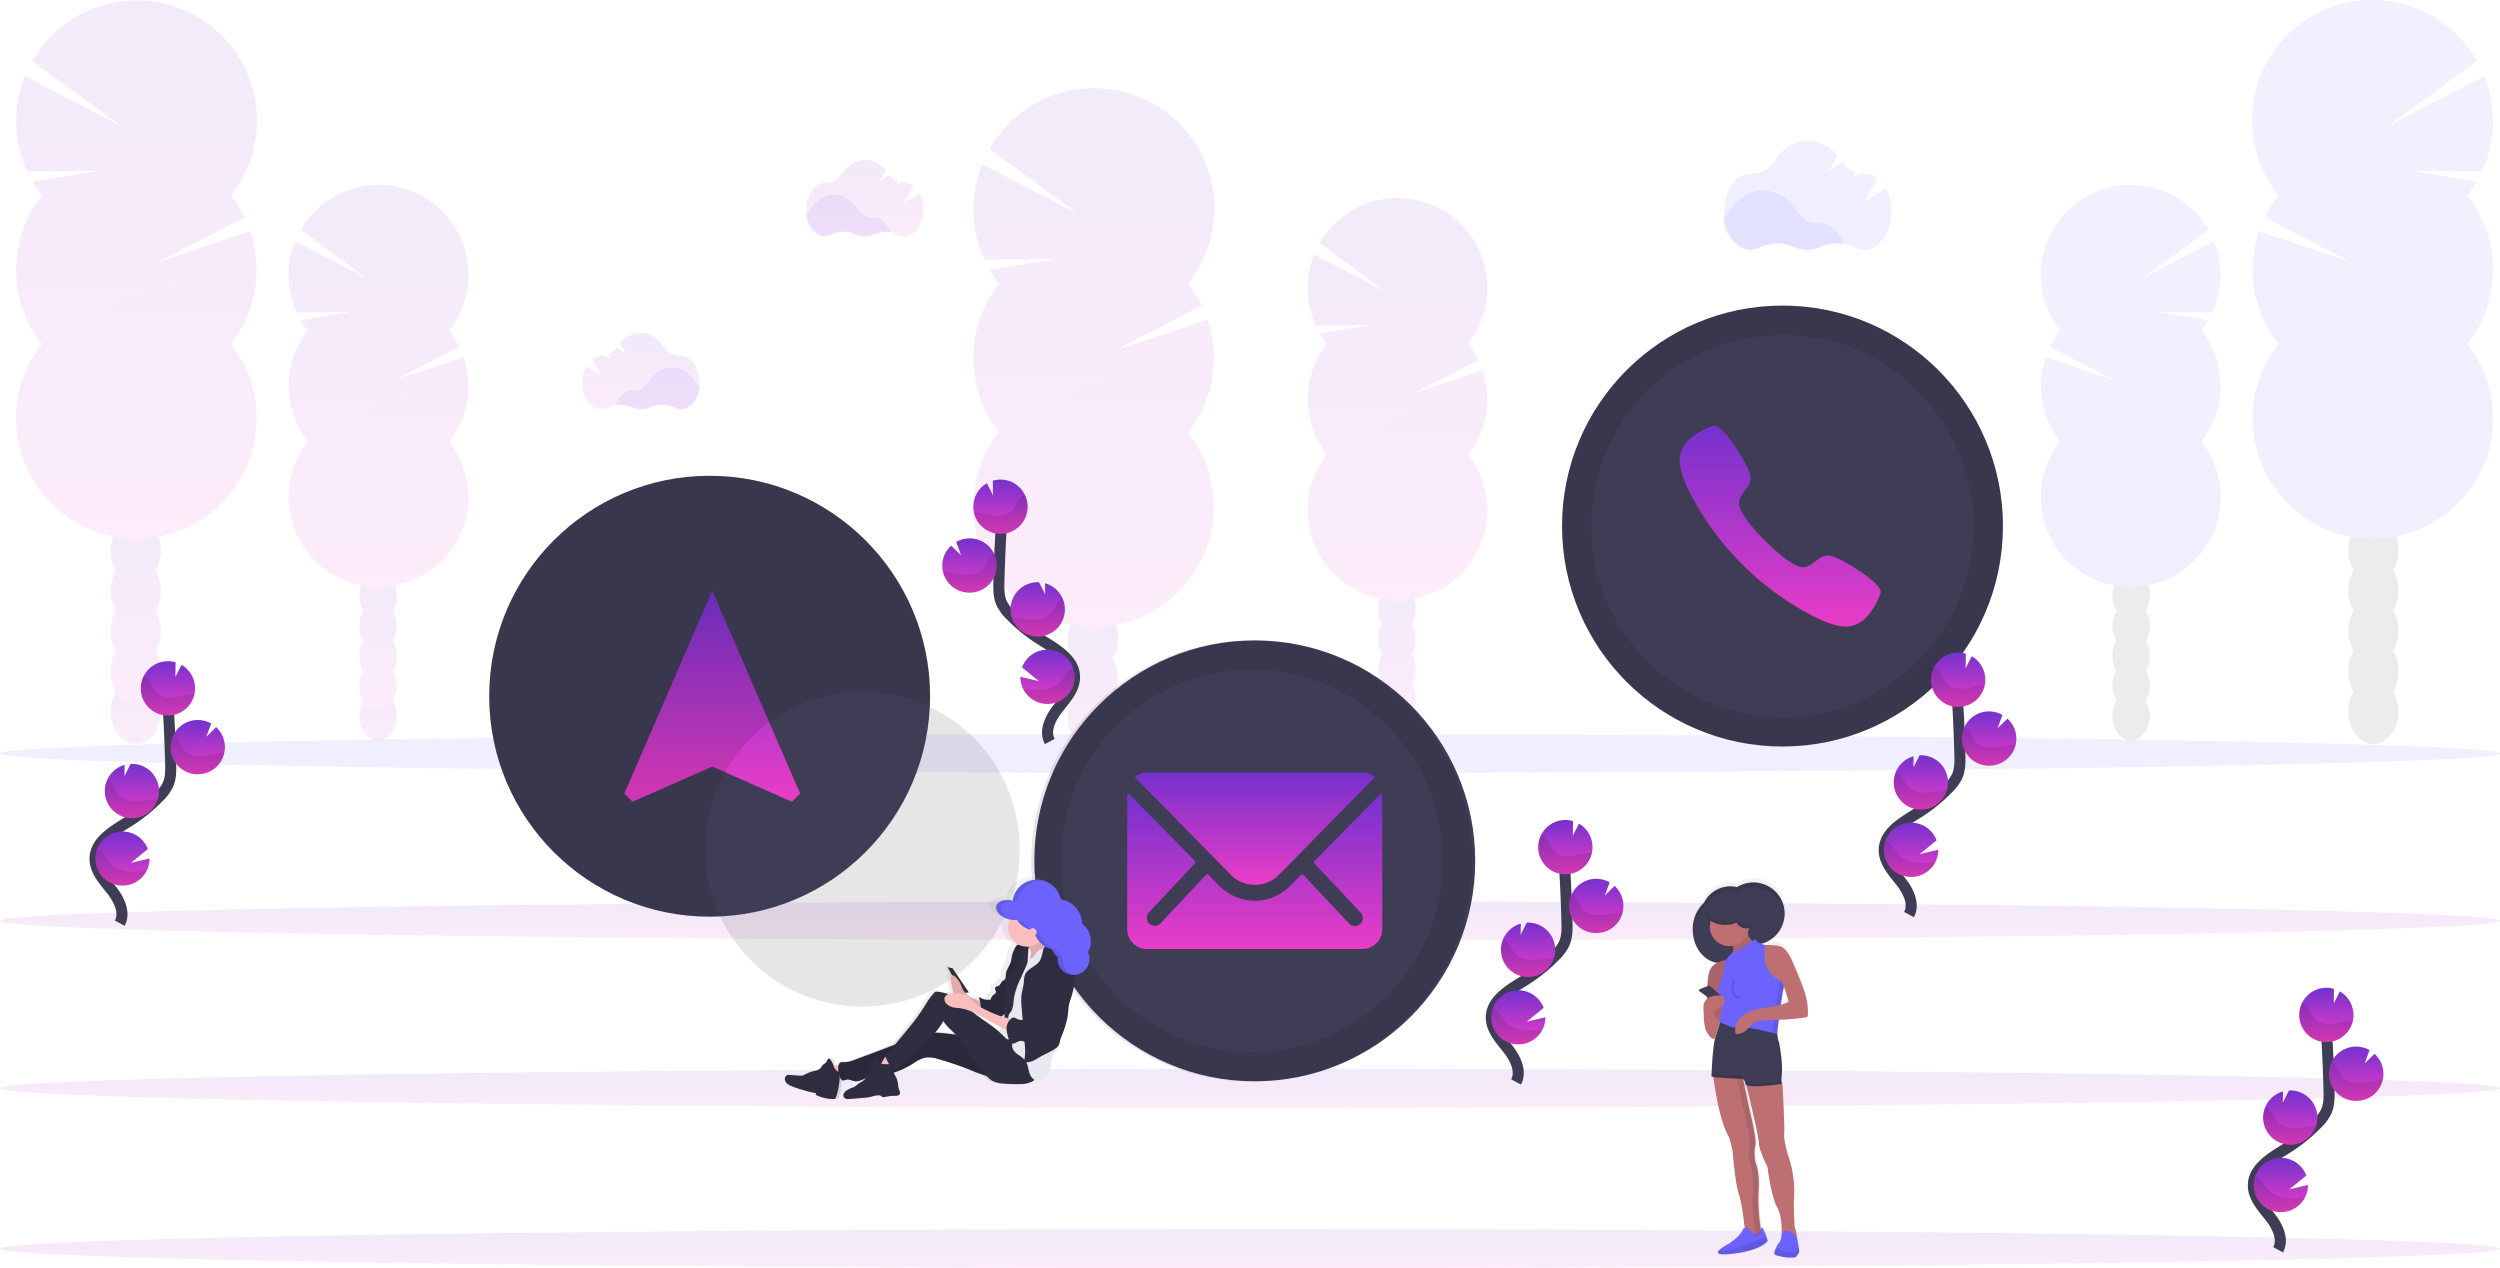 <svg xmlns="http://www.w3.org/2000/svg" xmlns:xlink="http://www.w3.org/1999/xlink" width="903.026" height="458.099" viewBox="0 0 903.026 458.099">
  <defs>
    <linearGradient id="linear-gradient" x1="0.5" x2="0.5" y2="1" gradientUnits="objectBoundingBox">
      <stop offset="0" stop-color="#7531ce"/>
      <stop offset="1" stop-color="#ea3dc6"/>
    </linearGradient>
    <linearGradient id="linear-gradient-46" x1="0.5" y1="1" x2="0.5" gradientUnits="objectBoundingBox">
      <stop offset="0" stop-color="gray" stop-opacity="0.251"/>
      <stop offset="0.54" stop-color="gray" stop-opacity="0.122"/>
      <stop offset="1" stop-color="gray" stop-opacity="0.102"/>
    </linearGradient>
    <linearGradient id="linear-gradient-55" x1="0.5" y1="1" x2="0.5" y2="-0.001" xlink:href="#linear-gradient-46"/>
  </defs>
  <g id="Group_12" data-name="Group 12" transform="translate(0 0.359)">
    <g id="Group_4" data-name="Group 4" transform="translate(351.582 31.503)" opacity="0.1">
      <ellipse id="Ellipse_1" data-name="Ellipse 1" cx="9.065" cy="11.869" rx="9.065" ry="11.869" transform="translate(34.165 245.004)" fill="url(#linear-gradient)"/>
      <path id="Path_41" data-name="Path 41" d="M536.273,456.115a14.338,14.338,0,0,0,1.9-7.257c0-6.556-4.062-11.869-9.073-11.869s-9.1,5.329-9.1,11.885a14.337,14.337,0,0,0,1.9,7.257,14.824,14.824,0,0,0,0,14.505,14.824,14.824,0,0,0,0,14.505A14.29,14.29,0,0,0,520,492.4c0,6.548,4.062,11.869,9.065,11.869s9.073-5.321,9.073-11.869a14.29,14.29,0,0,0-1.9-7.257,14.825,14.825,0,0,0,0-14.505,14.825,14.825,0,0,0,0-14.505Z" transform="translate(-485.867 -250.023)" fill="url(#linear-gradient)"/>
      <ellipse id="Ellipse_2" data-name="Ellipse 2" cx="9.065" cy="11.869" rx="9.065" ry="11.869" transform="translate(34.165 172.478)" fill="url(#linear-gradient)"/>
      <ellipse id="Ellipse_3" data-name="Ellipse 3" cx="9.065" cy="11.869" rx="9.065" ry="11.869" transform="translate(34.165 157.972)" fill="url(#linear-gradient)"/>
      <path id="Path_42" data-name="Path 42" d="M486.446,272.837a42.28,42.28,0,0,1-3.377-4.97l23.817-3.911-25.761.191a43.508,43.508,0,0,1-.8-34.411l34.563,17.93-31.862-23.435a43.436,43.436,0,1,1,71.69,48.59,43.433,43.433,0,0,1,4.955,7.918l-30.93,16.106,32.969-11.064a43.436,43.436,0,0,1-7,40.784,43.428,43.428,0,1,1-68.265,0,43.428,43.428,0,0,1,0-53.7Z" transform="translate(-477.149 -202.271)" fill="url(#linear-gradient)"/>
      <path id="Path_43" data-name="Path 43" d="M564.006,324.407a43.229,43.229,0,0,1-9.3,26.852,43.428,43.428,0,1,1-68.265,0C480.623,343.866,564.006,319.532,564.006,324.407Z" transform="translate(-477.149 -226.989)" opacity="0.1" fill="url(#linear-gradient)"/>
    </g>
    <g id="Group_5" data-name="Group 5" transform="translate(472.315 71.197)" opacity="0.1">
      <ellipse id="Ellipse_4" data-name="Ellipse 4" cx="6.779" cy="8.866" rx="6.779" ry="8.866" transform="translate(25.529 182.935)" fill="url(#linear-gradient)"/>
      <path id="Path_44" data-name="Path 44" d="M667.9,441.61a10.7,10.7,0,0,0,1.41-5.417c0-4.9-3.035-8.874-6.771-8.874s-6.779,3.983-6.779,8.874a10.619,10.619,0,0,0,1.418,5.417,11.072,11.072,0,0,0,0,10.841,11.072,11.072,0,0,0,0,10.841,10.618,10.618,0,0,0-1.418,5.417c0,4.9,3.035,8.874,6.779,8.874s6.771-3.983,6.771-8.874a10.7,10.7,0,0,0-1.41-5.417,11.152,11.152,0,0,0,0-10.841,11.152,11.152,0,0,0,0-10.841Z" transform="translate(-630.238 -287.75)" fill="url(#linear-gradient)"/>
      <ellipse id="Ellipse_5" data-name="Ellipse 5" cx="6.779" cy="8.866" rx="6.779" ry="8.866" transform="translate(25.529 128.737)" fill="url(#linear-gradient)"/>
      <ellipse id="Ellipse_6" data-name="Ellipse 6" cx="6.779" cy="8.866" rx="6.779" ry="8.866" transform="translate(25.529 117.896)" fill="url(#linear-gradient)"/>
      <path id="Path_45" data-name="Path 45" d="M630.666,304.681a31.057,31.057,0,0,1-2.525-3.712l17.8-2.923-19.253.143a32.531,32.531,0,0,1-.621-25.721L651.9,285.875,628.077,268.35a32.46,32.46,0,1,1,53.6,36.323,32.812,32.812,0,0,1,3.7,5.918l-23.1,12,24.637-8.268a32.468,32.468,0,0,1-5.233,30.476,32.452,32.452,0,1,1-50.98,0,32.452,32.452,0,0,1,0-40.131Z" transform="translate(-623.72 -252.103)" fill="url(#linear-gradient)"/>
      <path id="Path_46" data-name="Path 46" d="M688.627,343.178a32.316,32.316,0,0,1-6.946,20.065,32.452,32.452,0,1,1-50.98,0C626.337,357.723,688.627,339.538,688.627,343.178Z" transform="translate(-623.724 -270.534)" opacity="0.1" fill="url(#linear-gradient)"/>
    </g>
    <g id="Group_6" data-name="Group 6" transform="translate(813.446 -0.359)" opacity="0.1">
      <ellipse id="Ellipse_7" data-name="Ellipse 7" cx="9.065" cy="11.869" rx="9.065" ry="11.869" transform="translate(34.777 245.004)" fill="#3f3d56"/>
      <path id="Path_47" data-name="Path 47" d="M1081.086,416.115a14.34,14.34,0,0,1-1.9-7.257c0-6.556,4.063-11.869,9.073-11.869s9.065,5.313,9.065,11.869a14.336,14.336,0,0,1-1.9,7.257,14.823,14.823,0,0,1,0,14.505,14.824,14.824,0,0,1,0,14.505,14.286,14.286,0,0,1,1.9,7.257c0,6.548-4.062,11.869-9.065,11.869s-9.073-5.321-9.073-11.869a14.29,14.29,0,0,1,1.9-7.257,14.823,14.823,0,0,1,0-14.505A14.823,14.823,0,0,1,1081.086,416.115Z" transform="translate(-1044.421 -210.023)" fill="#3f3d56"/>
      <ellipse id="Ellipse_8" data-name="Ellipse 8" cx="9.065" cy="11.869" rx="9.065" ry="11.869" transform="translate(34.777 172.477)" fill="#3f3d56"/>
      <ellipse id="Ellipse_9" data-name="Ellipse 9" cx="9.065" cy="11.869" rx="9.065" ry="11.869" transform="translate(34.777 157.972)" fill="#3f3d56"/>
      <path id="Path_48" data-name="Path 48" d="M1113.316,232.837a42.336,42.336,0,0,0,3.378-4.97l-23.817-3.911,25.76.191a43.507,43.507,0,0,0,.8-34.411l-34.563,17.931,31.862-23.435a43.436,43.436,0,1,0-71.69,48.59,43.427,43.427,0,0,0-4.954,7.918l30.93,16.106-32.969-11.064a43.436,43.436,0,0,0,7,40.784,43.428,43.428,0,1,0,68.265,0,43.428,43.428,0,0,0,0-53.7Z" transform="translate(-1035.541 -162.271)" fill="#6c63ff"/>
      <path id="Path_49" data-name="Path 49" d="M1035.81,284.407a43.227,43.227,0,0,0,9.3,26.852,43.428,43.428,0,1,0,68.265,0C1119.193,303.866,1035.81,279.532,1035.81,284.407Z" transform="translate(-1035.596 -186.989)" opacity="0.1"/>
    </g>
    <g id="Group_7" data-name="Group 7" transform="translate(737.148 66.418)" opacity="0.1">
      <ellipse id="Ellipse_10" data-name="Ellipse 10" cx="6.779" cy="8.866" rx="6.779" ry="8.866" transform="translate(25.851 182.935)" fill="#3f3d56"/>
      <path id="Path_50" data-name="Path 50" d="M973.64,435.61a10.7,10.7,0,0,1-1.41-5.417c0-4.9,3.035-8.874,6.771-8.874s6.779,3.983,6.779,8.874a10.618,10.618,0,0,1-1.418,5.417,11.073,11.073,0,0,1,0,10.841,11.073,11.073,0,0,1,0,10.841,10.618,10.618,0,0,1,1.418,5.417c0,4.9-3.035,8.874-6.779,8.874s-6.771-3.983-6.771-8.874a10.7,10.7,0,0,1,1.41-5.417,11.152,11.152,0,0,1,0-10.841A11.152,11.152,0,0,1,973.64,435.61Z" transform="translate(-946.363 -281.75)" fill="#3f3d56"/>
      <ellipse id="Ellipse_11" data-name="Ellipse 11" cx="6.779" cy="8.866" rx="6.779" ry="8.866" transform="translate(25.851 128.737)" fill="#3f3d56"/>
      <ellipse id="Ellipse_12" data-name="Ellipse 12" cx="6.779" cy="8.866" rx="6.779" ry="8.866" transform="translate(25.851 117.896)" fill="#3f3d56"/>
      <path id="Path_51" data-name="Path 51" d="M997.749,298.681a31.062,31.062,0,0,0,2.525-3.712l-17.8-2.923,19.253.143a32.531,32.531,0,0,0,.621-25.721l-25.832,13.406,23.825-17.524a32.46,32.46,0,1,0-53.6,36.323,32.818,32.818,0,0,0-3.7,5.918l23.1,12-24.59-8.26a32.468,32.468,0,0,0,5.233,30.476,32.452,32.452,0,1,0,50.98,0,32.452,32.452,0,0,0,0-40.131Z" transform="translate(-939.757 -246.103)" fill="#6c63ff"/>
      <path id="Path_52" data-name="Path 52" d="M939.8,337.178a32.317,32.317,0,0,0,6.946,20.065,32.452,32.452,0,1,0,50.979,0C1002.086,351.723,939.8,333.538,939.8,337.178Z" transform="translate(-939.761 -264.534)" opacity="0.1"/>
    </g>
    <g id="Group_8" data-name="Group 8" transform="translate(5.822 -0.225)" opacity="0.1">
      <ellipse id="Ellipse_13" data-name="Ellipse 13" cx="9.065" cy="11.869" rx="9.065" ry="11.869" transform="translate(34.173 244.871)" fill="url(#linear-gradient)"/>
      <path id="Path_53" data-name="Path 53" d="M118.444,416.115a14.338,14.338,0,0,0,1.9-7.257c0-6.556-4.062-11.869-9.065-11.869s-9.065,5.313-9.065,11.869a14.338,14.338,0,0,0,1.888,7.257,14.872,14.872,0,0,0,0,14.505,14.872,14.872,0,0,0,0,14.505,14.282,14.282,0,0,0-1.888,7.257c0,6.548,4.054,11.869,9.065,11.869s9.089-5.305,9.089-11.853a14.29,14.29,0,0,0-1.9-7.257,14.824,14.824,0,0,0,0-14.505,14.824,14.824,0,0,0,0-14.505Z" transform="translate(-68.037 -210.157)" fill="url(#linear-gradient)"/>
      <ellipse id="Ellipse_14" data-name="Ellipse 14" cx="9.065" cy="11.869" rx="9.065" ry="11.869" transform="translate(34.173 172.344)" fill="url(#linear-gradient)"/>
      <ellipse id="Ellipse_15" data-name="Ellipse 15" cx="9.065" cy="11.869" rx="9.065" ry="11.869" transform="translate(34.173 157.839)" fill="url(#linear-gradient)"/>
      <path id="Path_54" data-name="Path 54" d="M68.622,232.871a43.276,43.276,0,0,1-3.377-4.971l23.825-3.911-25.785.231a43.508,43.508,0,0,1-.8-34.411l34.571,17.93L65.2,184.305a43.428,43.428,0,1,1,71.69,48.59,43.445,43.445,0,0,1,4.955,7.918L110.9,256.879l32.977-11.064a43.484,43.484,0,0,1-7.01,40.784,43.428,43.428,0,1,1-68.265,0,43.428,43.428,0,0,1,0-53.7Z" transform="translate(-59.309 -162.439)" fill="url(#linear-gradient)"/>
      <path id="Path_55" data-name="Path 55" d="M146.166,284.407a43.229,43.229,0,0,1-9.3,26.852,43.428,43.428,0,1,1-68.265,0C62.783,303.866,146.166,279.532,146.166,284.407Z" transform="translate(-59.309 -187.122)" opacity="0.1" fill="url(#linear-gradient)"/>
    </g>
    <g id="Group_9" data-name="Group 9" transform="translate(104.254 66.418)" opacity="0.1">
      <ellipse id="Ellipse_16" data-name="Ellipse 16" cx="6.779" cy="8.866" rx="6.779" ry="8.866" transform="translate(25.529 182.935)" fill="url(#linear-gradient)"/>
      <path id="Path_56" data-name="Path 56" d="M227.069,435.61a10.7,10.7,0,0,0,1.41-5.417c0-4.9-3.027-8.874-6.771-8.874s-6.779,3.983-6.779,8.874a10.7,10.7,0,0,0,1.418,5.417,11.072,11.072,0,0,0,0,10.841,11.072,11.072,0,0,0,0,10.841,10.7,10.7,0,0,0-1.418,5.417c0,4.9,3.035,8.874,6.779,8.874s6.771-3.983,6.771-8.874a10.7,10.7,0,0,0-1.41-5.417,11.152,11.152,0,0,0,0-10.841,11.152,11.152,0,0,0,0-10.841Z" transform="translate(-189.4 -281.75)" fill="url(#linear-gradient)"/>
      <ellipse id="Ellipse_17" data-name="Ellipse 17" cx="6.779" cy="8.866" rx="6.779" ry="8.866" transform="translate(25.529 128.737)" fill="url(#linear-gradient)"/>
      <ellipse id="Ellipse_18" data-name="Ellipse 18" cx="6.779" cy="8.866" rx="6.779" ry="8.866" transform="translate(25.529 117.896)" fill="url(#linear-gradient)"/>
      <path id="Path_57" data-name="Path 57" d="M189.826,298.681a32.028,32.028,0,0,1-2.525-3.712l17.8-2.923-19.253.143a32.531,32.531,0,0,1-.621-25.721l25.832,13.406L187.237,262.35a32.46,32.46,0,1,1,53.6,36.323,31.96,31.96,0,0,1,3.7,5.918l-23.1,12,24.638-8.268a32.468,32.468,0,0,1-5.233,30.476,32.452,32.452,0,1,1-50.98,0,32.452,32.452,0,0,1,0-40.131Z" transform="translate(-182.88 -246.103)" fill="url(#linear-gradient)"/>
      <path id="Path_58" data-name="Path 58" d="M247.787,337.178a32.316,32.316,0,0,1-6.946,20.065,32.452,32.452,0,1,1-50.98,0C185.481,351.723,247.787,333.538,247.787,337.178Z" transform="translate(-182.884 -264.534)" opacity="0.1" fill="url(#linear-gradient)"/>
    </g>
    <ellipse id="Ellipse_19" data-name="Ellipse 19" cx="451.513" cy="7.057" rx="451.513" ry="7.057" transform="translate(0 385.676)" opacity="0.1" fill="url(#linear-gradient)"/>
    <ellipse id="Ellipse_20" data-name="Ellipse 20" cx="451.513" cy="7.057" rx="451.513" ry="7.057" transform="translate(0 443.625)" opacity="0.1" fill="url(#linear-gradient)"/>
    <ellipse id="Ellipse_21" data-name="Ellipse 21" cx="451.513" cy="7.057" rx="451.513" ry="7.057" transform="translate(0 264.734)" fill="#6c63ff" opacity="0.1"/>
    <ellipse id="Ellipse_22" data-name="Ellipse 22" cx="451.513" cy="7.057" rx="451.513" ry="7.057" transform="translate(0 325.201)" opacity="0.1" fill="url(#linear-gradient)"/>
    <path id="Path_59" data-name="Path 59" d="M849.635,268.044a14.576,14.576,0,0,0-8.443.924,12.466,12.466,0,0,1-10.148,0,14.243,14.243,0,0,0-11.948.231,7.361,7.361,0,0,1-3.433.86c-4.843,0-8.866-4.875-9.7-11.3a9.465,9.465,0,0,0,2.39-2.6c2.836-4.572,7.225-7.512,12.164-7.512s9.272,2.9,12.108,7.424a9.3,9.3,0,0,0,8.037,4.413h.127C844.681,260.437,848.018,263.528,849.635,268.044Z" transform="translate(-183.664 -180.201)" fill="#6c63ff" opacity="0.1"/>
    <path id="Path_60" data-name="Path 60" d="M864.375,243.258l-7.822,4.955,4.779-8.635A7.727,7.727,0,0,0,856.6,237.9h-.127a9.047,9.047,0,0,1-1.593-.12l-2.692,1.681,1.139-2.071a9.391,9.391,0,0,1-4.644-3.521l-4.779,3.011,3-5.448a13.881,13.881,0,0,0-10.626-5.369c-4.939,0-9.328,2.931-12.171,7.5a9.089,9.089,0,0,1-8.037,4.333H815.8c-5.448,0-9.861,6.173-9.861,13.788s4.413,13.8,9.861,13.8a7.479,7.479,0,0,0,3.433-.86,14.226,14.226,0,0,1,11.948-.239,12.386,12.386,0,0,0,10.148,0,14.274,14.274,0,0,1,11.837.231,7.407,7.407,0,0,0,3.393.844c5.448,0,9.861-6.181,9.861-13.8A17.47,17.47,0,0,0,864.375,243.258Z" transform="translate(-183.211 -175.607)" fill="#6c63ff" opacity="0.1"/>
    <path id="Path_61" data-name="Path 61" d="M435.456,264.121a10.228,10.228,0,0,0-5.918.645,8.7,8.7,0,0,1-7.1,0,9.941,9.941,0,0,0-8.356.167,5.273,5.273,0,0,1-2.39.6c-3.385,0-6.205-3.409-6.795-7.91a6.626,6.626,0,0,0,1.7-1.824c1.983-3.186,5.058-5.257,8.515-5.257s6.492,2.031,8.475,5.194a6.524,6.524,0,0,0,5.632,3.091h.088C431.983,258.808,434.317,260.975,435.456,264.121Z" transform="translate(-113.785 -180.588)" fill="#6c63ff" opacity="0.1"/>
    <path id="Path_62" data-name="Path 62" d="M445.767,246.784l-5.472,3.473,3.322-6.046a5.377,5.377,0,0,0-3.306-1.179h-.1a5.967,5.967,0,0,1-1.131-.088l-1.856,1.179.8-1.45a6.611,6.611,0,0,1-3.25-2.461l-3.322,2.1,2.1-3.808a9.726,9.726,0,0,0-7.44-3.768c-3.457,0-6.532,2.055-8.515,5.257a6.373,6.373,0,0,1-5.632,3.035h-.183c-3.816,0-6.906,4.317-6.906,9.654s3.091,9.654,6.906,9.654a5.178,5.178,0,0,0,2.39-.605,9.957,9.957,0,0,1,8.348-.159,8.555,8.555,0,0,0,7.105.048,9.989,9.989,0,0,1,8.284.159,5.162,5.162,0,0,0,2.39.589c3.808,0,6.9-4.325,6.9-9.654A12.211,12.211,0,0,0,445.767,246.784Z" transform="translate(-113.64 -177.373)" opacity="0.1" fill="url(#linear-gradient)"/>
    <path id="Path_63" data-name="Path 63" d="M321.59,342.531a10.212,10.212,0,0,1,5.91.645,8.714,8.714,0,0,0,7.105,0,9.973,9.973,0,0,1,8.356.159,5.153,5.153,0,0,0,2.39.605c3.385,0,6.205-3.417,6.787-7.918a6.492,6.492,0,0,1-1.689-1.824c-1.991-3.186-5.066-5.249-8.515-5.249s-6.492,2.023-8.483,5.194a6.524,6.524,0,0,1-5.624,3.091h-.088C325.055,337.25,322.713,339.409,321.59,342.531Z" transform="translate(-99.199 -196.54)" fill="#6c63ff" opacity="0.1"/>
    <path id="Path_64" data-name="Path 64" d="M308.269,325.226l5.48,3.473-3.33-6.038a5.408,5.408,0,0,1,3.314-1.187h.088a6.786,6.786,0,0,0,1.139-.08l1.856,1.171-.8-1.442a6.6,6.6,0,0,0,3.242-2.461l3.322,2.1-2.071-3.816a9.718,9.718,0,0,1,7.44-3.76c3.449,0,6.532,2.055,8.515,5.257a6.372,6.372,0,0,0,5.624,3.035h.191c3.808,0,6.9,4.325,6.9,9.654s-3.091,9.654-6.9,9.654a5.17,5.17,0,0,1-2.39-.6,9.941,9.941,0,0,0-8.356-.167,8.65,8.65,0,0,1-3.568.8,8.761,8.761,0,0,1-3.537-.749,9.973,9.973,0,0,0-8.276.159,5.162,5.162,0,0,1-2.39.589c-3.816,0-6.906-4.317-6.906-9.654a12.3,12.3,0,0,1,1.41-5.942Z" transform="translate(-96.518 -193.333)" opacity="0.1" fill="url(#linear-gradient)"/>
    <path id="Path_65" data-name="Path 65" d="M714.027,631.227c2.079-3.855-.279-8.571-2.987-12s-6.022-7.01-5.95-11.383c.1-6.285,6.779-10,12.108-13.334a59.18,59.18,0,0,0,10.873-8.762,16.028,16.028,0,0,0,3.338-4.477c1.107-2.453,1.075-5.257,1-7.966q-.342-13.454-1.33-26.892" transform="translate(-166.412 -240.78)" fill="none" stroke="#3f3d56" stroke-miterlimit="10" stroke-width="4"/>
    <path id="Path_66" data-name="Path 66" d="M745.444,543.461a9.805,9.805,0,0,0-4.9-8.037l-2.2,4.341.072-5.257a9.806,9.806,0,1,0,7.026,8.953Z" transform="translate(-170.22 -238.278)" fill="url(#linear-gradient)"/>
    <path id="Path_67" data-name="Path 67" d="M723.758,625.541a9.806,9.806,0,0,1-18.512-3.983,9.558,9.558,0,0,1,.637-3.983,9.814,9.814,0,0,1,18.321.1l-6.126,4.986,6.739-1.593A9.75,9.75,0,0,1,723.758,625.541Z" transform="translate(-166.605 -253.989)" fill="url(#linear-gradient)"/>
    <path id="Path_68" data-name="Path 68" d="M719.788,600.263a9.806,9.806,0,0,1-3.107-19.237l-.056,4.038,2.222-4.4h0a9.808,9.808,0,1,1,.916,19.6Z" transform="translate(-167.357 -247.748)" fill="url(#linear-gradient)"/>
    <path id="Path_69" data-name="Path 69" d="M749.666,580.375A9.806,9.806,0,1,1,754,562.054l-1.729,4.779,3.529-3.489a9.806,9.806,0,0,1-6.165,17.022Z" transform="translate(-172.59 -243.703)" fill="url(#linear-gradient)"/>
    <path id="Path_70" data-name="Path 70" d="M744.118,547.448c-2.262.247-4.461.948-6.739,1.091s-4.779-.406-6.2-2.167a31.429,31.429,0,0,1-1.816-3.186,6.98,6.98,0,0,0-2.469-2.326,9.806,9.806,0,1,0,18.321,6.516C744.859,547.384,744.484,547.408,744.118,547.448Z" transform="translate(-170.222 -239.651)" opacity="0.1"/>
    <path id="Path_71" data-name="Path 71" d="M749.677,581.807a9.806,9.806,0,0,1-9.328-13.987,7.258,7.258,0,0,1,1.968,1.975,33.218,33.218,0,0,0,1.944,3.242c1.529,1.792,4.142,2.39,6.508,2.27s4.652-.8,7.01-1c.327,0,.653-.048.988-.056A9.806,9.806,0,0,1,749.677,581.807Z" transform="translate(-172.606 -245.136)" opacity="0.1"/>
    <path id="Path_72" data-name="Path 72" d="M719.788,601.744a9.806,9.806,0,0,1-9.407-13.8,7.966,7.966,0,0,1,2.079,1.991,32.853,32.853,0,0,0,2.127,3.306c1.649,1.84,4.437,2.493,6.938,2.39s4.779-.645,7.169-.8a9.822,9.822,0,0,1-8.905,6.914Z" transform="translate(-167.367 -249.229)" opacity="0.1"/>
    <path id="Path_73" data-name="Path 73" d="M723.758,627.136a9.806,9.806,0,0,1-18.512-3.983,9.559,9.559,0,0,1,.637-3.983,9.789,9.789,0,0,1,2.151,1.92c.932,1.131,1.545,2.39,2.629,3.481,2,1.967,5.241,2.78,8.117,2.852a41.2,41.2,0,0,0,4.978-.287Z" transform="translate(-166.628 -255.583)" opacity="0.1"/>
    <path id="Path_74" data-name="Path 74" d="M104.027,559.227c2.079-3.855-.279-8.571-2.987-12s-6.022-7.026-5.95-11.383c.1-6.285,6.779-10,12.108-13.334a59.183,59.183,0,0,0,10.873-8.762,16.036,16.036,0,0,0,3.338-4.477c1.107-2.453,1.075-5.257,1-7.965q-.35-13.454-1.33-26.892" transform="translate(-60.766 -226.133)" fill="none" stroke="#3f3d56" stroke-miterlimit="10" stroke-width="4"/>
    <path id="Path_75" data-name="Path 75" d="M135.444,471.461a9.806,9.806,0,0,0-4.9-8.037l-2.2,4.341.072-5.257a9.806,9.806,0,1,0,7.026,8.953Z" transform="translate(-64.988 -223.63)" fill="url(#linear-gradient)"/>
    <path id="Path_76" data-name="Path 76" d="M113.758,553.541a9.806,9.806,0,0,1-18.512-3.983,9.559,9.559,0,0,1,.637-3.983,9.814,9.814,0,0,1,18.321.1l-6.126,4.987,6.739-1.593a9.75,9.75,0,0,1-1.059,4.469Z" transform="translate(-60.795 -239.341)" fill="url(#linear-gradient)"/>
    <path id="Path_77" data-name="Path 77" d="M109.788,528.263a9.806,9.806,0,0,1-3.107-19.237l-.056,4.038,2.222-4.4h0a9.808,9.808,0,1,1,.916,19.6Z" transform="translate(-61.668 -233.1)" fill="url(#linear-gradient)"/>
    <path id="Path_78" data-name="Path 78" d="M139.666,508.375A9.806,9.806,0,1,1,144,490.054l-1.729,4.779,3.529-3.489a9.806,9.806,0,0,1-6.165,17.022Z" transform="translate(-67.737 -229.055)" fill="url(#linear-gradient)"/>
    <path id="Path_79" data-name="Path 79" d="M134.118,475.448c-2.262.247-4.461.948-6.739,1.091s-4.779-.406-6.2-2.167a31.45,31.45,0,0,1-1.816-3.186,6.978,6.978,0,0,0-2.469-2.326,9.806,9.806,0,1,0,18.321,6.516C134.859,475.384,134.484,475.408,134.118,475.448Z" transform="translate(-64.985 -225.003)" opacity="0.1"/>
    <path id="Path_80" data-name="Path 80" d="M139.677,509.808a9.806,9.806,0,0,1-9.328-13.988,7.257,7.257,0,0,1,1.967,1.975,33.234,33.234,0,0,0,1.944,3.242c1.529,1.792,4.142,2.39,6.508,2.27s4.652-.8,7.01-1c.327,0,.653-.048.988-.056A9.806,9.806,0,0,1,139.677,509.808Z" transform="translate(-67.748 -230.488)" opacity="0.1"/>
    <path id="Path_81" data-name="Path 81" d="M109.788,529.744a9.806,9.806,0,0,1-9.407-13.8,7.966,7.966,0,0,1,2.079,1.991,32.86,32.86,0,0,0,2.127,3.306c1.649,1.84,4.437,2.493,6.938,2.39s4.779-.645,7.169-.8A9.822,9.822,0,0,1,109.788,529.744Z" transform="translate(-61.668 -234.581)" opacity="0.1"/>
    <path id="Path_82" data-name="Path 82" d="M113.758,555.136a9.806,9.806,0,0,1-18.512-3.983,9.559,9.559,0,0,1,.637-3.983,9.792,9.792,0,0,1,2.151,1.92c.932,1.131,1.545,2.39,2.629,3.481,2,1.967,5.241,2.78,8.117,2.852a41.174,41.174,0,0,0,4.978-.287Z" transform="translate(-60.795 -240.935)" opacity="0.1"/>
    <path id="Path_83" data-name="Path 83" d="M507.818,476.861c-2.079-3.847.279-8.563,3-12s6.014-7.01,5.942-11.383c-.1-6.293-6.771-10-12.108-13.334a58.949,58.949,0,0,1-10.865-8.762,15.755,15.755,0,0,1-3.346-4.469c-1.1-2.461-1.067-5.257-1-7.966q.358-13.454,1.33-26.892" transform="translate(-128.628 -209.379)" fill="none" stroke="#3f3d56" stroke-miterlimit="10" stroke-width="4"/>
    <path id="Path_84" data-name="Path 84" d="M478.387,389.1a9.8,9.8,0,0,1,4.891-8.037l2.2,4.341-.064-5.257a10.055,10.055,0,0,1,3.226-.39,9.806,9.806,0,1,1-10.252,9.344Z" transform="translate(-126.804 -206.874)" fill="url(#linear-gradient)"/>
    <path id="Path_85" data-name="Path 85" d="M500.063,471.161a9.806,9.806,0,1,0-.47-7.894l6.125,4.986-6.739-1.593A9.75,9.75,0,0,0,500.063,471.161Z" transform="translate(-130.419 -222.565)" fill="url(#linear-gradient)"/>
    <path id="Path_86" data-name="Path 86" d="M504.033,445.9a9.806,9.806,0,0,0,3.115-19.237l.048,4.039-2.222-4.4h0a9.806,9.806,0,0,0-10.276,9.312,9.687,9.687,0,0,0,.422,3.346A9.8,9.8,0,0,0,504.033,445.9Z" transform="translate(-129.665 -216.344)" fill="url(#linear-gradient)"/>
    <path id="Path_87" data-name="Path 87" d="M474.146,425.994a9.806,9.806,0,1,0-4.341-18.321l1.737,4.779-3.569-3.417a9.726,9.726,0,0,0-3.186,6.771,9.489,9.489,0,0,0,.247,2.7,9.8,9.8,0,0,0,9.113,7.488Z" transform="translate(-124.417 -212.296)" fill="url(#linear-gradient)"/>
    <path id="Path_88" data-name="Path 88" d="M479.769,393.088c2.262.247,4.461.948,6.731,1.091s4.779-.406,6.205-2.167a31.377,31.377,0,0,0,1.808-3.186,7,7,0,0,1,2.477-2.326,9.806,9.806,0,1,1-18.321,6.508C479.029,393.016,479.395,393.048,479.769,393.088Z" transform="translate(-126.859 -208.248)" opacity="0.1"/>
    <path id="Path_89" data-name="Path 89" d="M474.219,427.428a9.814,9.814,0,0,0,9.328-13.988,7.288,7.288,0,0,0-1.975,1.976,33.228,33.228,0,0,1-1.944,3.242c-1.521,1.792-4.134,2.39-6.5,2.27s-4.652-.8-7.01-1c-.327,0-.661-.048-.988-.056a9.8,9.8,0,0,0,9.089,7.551Z" transform="translate(-124.484 -213.729)" opacity="0.1"/>
    <path id="Path_90" data-name="Path 90" d="M504.146,447.384a9.8,9.8,0,0,0,9.407-13.8,7.831,7.831,0,0,0-2.071,1.991,32.827,32.827,0,0,1-2.127,3.306c-1.657,1.84-4.437,2.493-6.946,2.39s-4.779-.645-7.169-.8A9.8,9.8,0,0,0,504.146,447.384Z" transform="translate(-129.769 -217.826)" opacity="0.1"/>
    <path id="Path_91" data-name="Path 91" d="M500.34,472.776a9.806,9.806,0,0,0,17.883-7.966,9.409,9.409,0,0,0-2.151,1.92c-.932,1.131-1.593,2.39-2.629,3.481-2.007,1.967-5.241,2.78-8.125,2.852A42.97,42.97,0,0,1,500.34,472.776Z" transform="translate(-130.674 -224.179)" opacity="0.1"/>
    <circle id="Ellipse_23" data-name="Ellipse 23" cx="79.624" cy="79.624" r="79.624" transform="translate(564.234 110.027)" fill="#3f3d56"/>
    <path id="Path_92" data-name="Path 92" d="M856.641,412.076c-2.772-2.772-9.439-6.954-12.745-8.515-3.816-1.832-5.218-1.8-7.918.151-2.246,1.593-3.7,3.13-6.285,2.565s-7.695-4.421-12.641-9.352-8.786-10.013-9.336-12.633.964-4.046,2.573-6.293c1.944-2.7,2-4.1.151-7.918-1.593-3.306-5.727-9.957-8.523-12.745s-3.4-2.175-4.931-1.593a28.515,28.515,0,0,0-4.516,2.39c-2.772,1.856-4.325,3.4-5.417,5.727s-2.326,6.643,4.023,17.946a100.118,100.118,0,0,0,17.6,23.475h0a100.269,100.269,0,0,0,23.554,17.636c11.3,6.372,15.621,5.106,17.946,4.023s3.871-2.621,5.719-5.417a28.138,28.138,0,0,0,2.39-4.517C858.816,415.477,859.437,414.856,856.641,412.076Z" transform="translate(-179.444 -201.89)" fill="url(#linear-gradient)"/>
    <path id="Path_93" data-name="Path 93" d="M811.376,300.86a79.656,79.656,0,1,0,79.616,79.629A79.656,79.656,0,0,0,811.376,300.86Zm0,148.653a69.038,69.038,0,1,1,69.037-69.038A69.038,69.038,0,0,1,811.376,449.513Z" transform="translate(-167.519 -190.825)" opacity="0.1"/>
    <circle id="Ellipse_24" data-name="Ellipse 24" cx="79.624" cy="79.624" r="79.624" transform="translate(373.616 230.968)" fill="#3f3d56"/>
    <path id="Path_94" data-name="Path 94" d="M635.6,522.4l-23.841,24.255a.43.43,0,0,0,0,.621l16.728,17.787a2.878,2.878,0,1,1-4.07,4.07l-16.64-17.723a.454.454,0,0,0-.637,0l-4.055,4.094a17.819,17.819,0,0,1-12.745,5.361,18.209,18.209,0,0,1-12.968-5.512l-3.9-3.983a.454.454,0,0,0-.637,0l-16.6,17.684a2.878,2.878,0,1,1-4.07-4.07l16.664-17.747a.478.478,0,0,0,0-.621l-23.841-24.255a.438.438,0,0,0-.749.311V571.2a7.105,7.105,0,0,0,7.081,7.081H629.28a7.105,7.105,0,0,0,7.081-7.081V522.707a.438.438,0,0,0-.765-.311Z" transform="translate(-137.08 -235.861)" fill="url(#linear-gradient)"/>
    <path id="Path_95" data-name="Path 95" d="M591.007,553.151a12.06,12.06,0,0,0,8.7-3.584l34.722-35.343a6.93,6.93,0,0,0-4.381-1.593H552.031a6.882,6.882,0,0,0-4.381,1.593l34.73,35.343A12.012,12.012,0,0,0,591.007,553.151Z" transform="translate(-137.772 -233.908)" fill="url(#linear-gradient)"/>
    <path id="Path_96" data-name="Path 96" d="M580.466,452.69a79.656,79.656,0,1,0,79.616,79.629A79.656,79.656,0,0,0,580.466,452.69Zm0,148.653A69.038,69.038,0,1,1,649.5,532.306a69.038,69.038,0,0,1-69.038,69.038Z" transform="translate(-128.273 -221.714)" opacity="0.1"/>
    <circle id="Ellipse_25" data-name="Ellipse 25" cx="79.624" cy="79.624" r="79.624" transform="translate(176.706 171.505)" fill="#3f3d56"/>
    <path id="Path_97" data-name="Path 97" d="M356.743,430.16,325,503.4l2.963,2.963,28.788-12.7,28.788,12.7L388.5,503.4Z" transform="translate(-99.481 -217.13)" fill="url(#linear-gradient)"/>
    <path id="Path_98" data-name="Path 98" d="M344.5,378a79.609,79.609,0,1,0,.013,0Zm0,148.653a56.852,56.852,0,1,1,.008.032Z" transform="translate(-88.168 -206.519)" opacity="0.1"/>
    <path id="Path_99" data-name="Path 99" d="M831.219,595.047q-1.083-2.644-2.222-5.273a15.651,15.651,0,0,0-2.716-4.692,4.966,4.966,0,0,0-1.593-1.195,6.792,6.792,0,0,0-2.079-.414,16.6,16.6,0,0,0-3.266-.088c-.422-.127-.9-.295-1.37-.486a11.375,11.375,0,0,0,8.475-10.554v-.486a11.351,11.351,0,0,0-11.3-11.4,11.151,11.151,0,0,0-5.934,1.7,10.65,10.65,0,0,0-11.948,5.759,13.167,13.167,0,0,0-4.062,9.8c0,.167,0,.343,0,.5.207,6.189,4.206,11.152,9.256,11.654a5.3,5.3,0,0,0-1.466.98c-1.545,1.49-1.8,3.855-1.968,6.006l-.119,1.593-2.677.956a.494.494,0,0,0-.12.868l2.557,1.824v.454a1.984,1.984,0,0,0,.048.518,3.654,3.654,0,0,0-.988,1.41,6.515,6.515,0,0,0-.231,2.581l.1,2.222a17.45,17.45,0,0,0,.677,4.947c.335.988,1.784,3.369,2.828,3.385-.964,4.381-1.219,13.621-1.219,13.621-.12.12.215.231.8.327.573,4.4,2.445,16.728,5.767,22.152a46.706,46.706,0,0,1,1.25,5.385s.948,11.717,2.2,15.2c1.067,2.963,1.912,10.276,2.143,12.394a1.218,1.218,0,0,0-.884.908c-.629,1.9-4.708,4.779-4.708,4.779a19.727,19.727,0,0,0-3.521,2.254c-1.282,1.155-1.235,2.2,4.461,1.545,10.992-1.267,12.872-4.779,12.872-4.779s-.175-.589-.438-1.354a14.7,14.7,0,0,0-1.442-3.4c-.159-.151-.319.1-.51.5a68.211,68.211,0,0,1-.749-15.381s.311-5.385-1.258-9.184a17.385,17.385,0,0,1,0-6.014c.629-2.533-2.509-14.888-2.509-14.888l-1.8-9.1a2.614,2.614,0,0,1,.5,1.059l.048.183.048.263a.494.494,0,0,0,.127.247c1.227,5.1,4.588,19.221,4.588,21.292,0,2.533,3.138,8.866,3.138,8.866s1.251,10.451,3.449,14.561c1.673,3.13,1.713,7.719,1.633,9.742h0s-.374,2.6-1,3.234a7.7,7.7,0,0,0-1.187,2.063l-.072.151s-.94,1.9-.311,2.222a15.43,15.43,0,0,0,7.535.948s1.259-1.593,1.259-2.214a9.983,9.983,0,0,0-.143-1.131c-.231-1.5-.661-3.855-.669-3.879.263-1.02-.8-3.855-.8-3.855l-.319-8.866a40.929,40.929,0,0,0-2.2-17.739s-1.593-5.7-1.251-7.281-.629-18.369-.629-18.369l-.1-.239a18.148,18.148,0,0,1,.1-3.561c.311-3.8-.94-11.717-1.259-12.028a10.432,10.432,0,0,1-.446-2.621c.072-.661.287-2.6.581-5a89.922,89.922,0,0,0,9.256-.8,1.155,1.155,0,0,0,.8-.319,1.116,1.116,0,0,0,.183-.645C834.772,604.1,833.027,599.459,831.219,595.047ZM824.9,605.091c.327-2.27.677-4.469,1.027-6.1l.048.143a44.321,44.321,0,0,1,1.513,5.018A17.056,17.056,0,0,1,824.9,605.091Z" transform="translate(-181.497 -243.639)" fill="url(#linear-gradient-46)"/>
    <path id="Path_100" data-name="Path 100" d="M802.37,648.521s1.88,16.911,5.95,23.482a45.6,45.6,0,0,1,1.25,5.321s.94,11.582,2.191,15.023,2.191,12.841,2.191,12.841,4.381,5,5.95.94a65.966,65.966,0,0,1-.94-16.281s.311-5.321-1.251-9.081a16.982,16.982,0,0,1,0-5.942c.621-2.509-2.509-14.712-2.509-14.712L812.7,647.9Z" transform="translate(-183.697 -261.428)" fill="#be6f72"/>
    <path id="Path_101" data-name="Path 101" d="M822.543,723.718s-1.88,3.441-12.833,4.692c-5.687.645-5.727-.382-4.445-1.529a19.832,19.832,0,0,1,3.5-2.23s4.07-2.812,4.692-4.692,2.82-.311,2.82-.311c3.13,4.692,3.76-1.259,4.381-.629a14.124,14.124,0,0,1,1.442,3.354C822.368,723.128,822.543,723.718,822.543,723.718Z" transform="translate(-184.075 -275.887)" fill="#6c63ff"/>
    <path id="Path_102" data-name="Path 102" d="M822.543,724.586s-1.88,3.441-12.833,4.692c-5.687.645-5.727-.382-4.445-1.529.892.566,2.692.8,6.317-.661,5.218-2.135,9-3.369,10.523-3.847C822.368,724,822.543,724.586,822.543,724.586Z" transform="translate(-184.075 -276.755)" opacity="0.1"/>
    <path id="Path_103" data-name="Path 103" d="M821.048,689.847s.311-5.321-1.251-9.081a16.985,16.985,0,0,1,0-5.942c.621-2.509-2.509-14.712-2.509-14.712l-2.5-12.211-2.167.127,2.477,12.084s3.131,12.2,2.509,14.712a16.979,16.979,0,0,0,0,5.942c1.593,3.76,1.251,9.081,1.251,9.081a65.962,65.962,0,0,0,.94,16.281,2.74,2.74,0,0,1-.908,1.291,2.046,2.046,0,0,0,3.1-1.29A65.972,65.972,0,0,1,821.048,689.847Z" transform="translate(-185.697 -261.428)" opacity="0.1"/>
    <path id="Path_104" data-name="Path 104" d="M815.043,562.42a11.152,11.152,0,0,0-5.91,1.681,10.634,10.634,0,0,0-11.948,5.7,12.968,12.968,0,0,0-4.055,9.686c0,6.659,4.485,12.052,10.013,12.052,3.983,0,7.472-2.836,9.073-6.938a10.992,10.992,0,0,0,2.82.366,11.271,11.271,0,1,0,0-22.543Z" transform="translate(-181.689 -244.038)" fill="#3f3d56"/>
    <path id="Path_105" data-name="Path 105" d="M829.03,650.65l.94,2.5s.94,16.592.621,18.161,1.259,7.169,1.259,7.169a40.071,40.071,0,0,1,2.19,17.524l.311,8.762s1.251,3.441.629,4.07-5.345-.557-5.345-.557.629-6.572-1.593-10.642-3.441-14.4-3.441-14.4-3.13-6.261-3.13-8.762-5.01-22.853-5.01-22.853Z" transform="translate(-186.141 -261.987)" fill="#be6f72"/>
    <path id="Path_106" data-name="Path 106" d="M801.574,645.227s.319-11.271,1.593-14.712a23.36,23.36,0,0,0,1.394-4.994s18.95,3.425,20.519,2.175c0,0,.311,4.381.629,4.692s1.593,8.141,1.251,11.9,0,3.752,0,3.752-12.841,1.88-13.151,0-1.251-1.872-1.251-1.872S800.953,645.816,801.574,645.227Z" transform="translate(-183.358 -256.875)" fill="#3f3d56"/>
    <g id="Group_10" data-name="Group 10" transform="translate(618.216 370.82)" opacity="0.1">
      <path id="Path_107" data-name="Path 107" d="M811.911,650.1s-7.918-.215-10.307-.645v.645c-.621.621,10.961.94,10.961.94a.8.8,0,0,1,.43.175C812.573,650.1,811.911,650.1,811.911,650.1Z" transform="translate(-801.58 -632.563)"/>
      <path id="Path_108" data-name="Path 108" d="M828.786,632.942c-.319-.311-.629-4.692-.629-4.692a1.345,1.345,0,0,1-.534.191,15.835,15.835,0,0,0,.534,3.561c.207.207,1.593,8.141,1.251,11.9s0,3.752,0,3.752-10.156,1.49-12.617.494a3.778,3.778,0,0,0,.1.446c.311,1.88,13.151,0,13.151,0s-.319,0,0-3.752S829.1,633.26,828.786,632.942Z" transform="translate(-804.674 -628.25)"/>
      <path id="Path_109" data-name="Path 109" d="M811.911,650.1s-7.918-.215-10.307-.645v.645c-.621.621,10.961.94,10.961.94a.8.8,0,0,1,.43.175C812.573,650.1,811.911,650.1,811.911,650.1Z" transform="translate(-801.58 -632.563)"/>
      <path id="Path_110" data-name="Path 110" d="M828.786,632.942c-.319-.311-.629-4.692-.629-4.692a1.345,1.345,0,0,1-.534.191,15.835,15.835,0,0,0,.534,3.561c.207.207,1.593,8.141,1.251,11.9s0,3.752,0,3.752-10.156,1.49-12.617.494a3.778,3.778,0,0,0,.1.446c.311,1.88,13.151,0,13.151,0s-.319,0,0-3.752S829.1,633.26,828.786,632.942Z" transform="translate(-804.674 -628.25)"/>
    </g>
    <path id="Path_111" data-name="Path 111" d="M817.179,586.358a4.15,4.15,0,0,0,1.195,1.545,2.677,2.677,0,0,0,1.123.486c-.7.406-1.466.709-2.167,1.115a38.5,38.5,0,0,0-3.186,2.39,6.484,6.484,0,0,1-3.656,1.418,4.477,4.477,0,0,0,.51-4.453,4.158,4.158,0,0,1-.558-1.545,2.777,2.777,0,0,1,1.537-2.071c.6-.406,1.211-.8,1.832-1.187.486-.3,1.219-.94,1.832-.916s.685.566.8,1.123A8.831,8.831,0,0,0,817.179,586.358Z" transform="translate(-185.322 -248.253)" fill="#be6f72"/>
    <path id="Path_112" data-name="Path 112" d="M817.179,586.358a4.15,4.15,0,0,0,1.195,1.545,2.677,2.677,0,0,0,1.123.486c-.7.406-1.466.709-2.167,1.115a38.5,38.5,0,0,0-3.186,2.39,6.484,6.484,0,0,1-3.656,1.418,4.477,4.477,0,0,0,.51-4.453,4.158,4.158,0,0,1-.558-1.545,2.777,2.777,0,0,1,1.537-2.071c.6-.406,1.211-.8,1.832-1.187.486-.3,1.219-.94,1.832-.916s.685.566.8,1.123A8.831,8.831,0,0,0,817.179,586.358Z" transform="translate(-185.322 -248.253)" opacity="0.1"/>
    <circle id="Ellipse_26" data-name="Ellipse 26" cx="7.201" cy="7.201" r="7.201" transform="translate(632.363 342.176)" fill="#be6f72"/>
    <path id="Path_113" data-name="Path 113" d="M838.587,727.738c0,.629-1.251,2.19-1.251,2.19a15.5,15.5,0,0,1-7.512-.94c-.629-.311.311-2.19.311-2.19l.072-.151a7.6,7.6,0,0,1,1.187-2.039c.621-.621,1-3.186,1-3.186,1.944-3.186,5.393,1.378,5.393,1.378s.438,2.39.669,3.839A10.93,10.93,0,0,1,838.587,727.738Z" transform="translate(-188.693 -276.155)" fill="#6c63ff"/>
    <path id="Path_114" data-name="Path 114" d="M838.587,729.355c0,.629-1.251,2.191-1.251,2.191a15.5,15.5,0,0,1-7.512-.94c-.629-.311.311-2.19.311-2.19l.072-.151a15.135,15.135,0,0,0,6.819,1.4l1.426-1.426C838.531,728.774,838.587,729.2,838.587,729.355Z" transform="translate(-188.693 -277.772)" opacity="0.1"/>
    <circle id="Ellipse_27" data-name="Ellipse 27" cx="7.042" cy="7.042" r="7.042" transform="translate(617.616 327.304)" fill="#be6f72"/>
    <path id="Path_115" data-name="Path 115" d="M802.317,599.659c-1.545,1.474-1.8,3.807-1.96,5.934l-.239,3.115a15.707,15.707,0,0,0-.056,2.525c0,.518.127,1.043.175,1.593s.064,1.243.072,1.872v4.6a5.433,5.433,0,0,0,.51,2.764,1.88,1.88,0,0,0,2.39.86,2.724,2.724,0,0,0,.988-1.529,23.772,23.772,0,0,0,1.593-5.831c.064-.693.072-1.386.135-2.079s.183-1.418.287-2.119c.446-2.931.645-5.895.844-8.85.056-.876.844-4.325-.3-4.708-.558-.183-1.713.39-2.246.581a6.324,6.324,0,0,0-2.19,1.267Z" transform="translate(-183.534 -251.23)" fill="#be6f72"/>
    <path id="Path_116" data-name="Path 116" d="M802.317,599.659c-1.545,1.474-1.8,3.807-1.96,5.934l-.239,3.115a15.707,15.707,0,0,0-.056,2.525c0,.518.127,1.043.175,1.593s.064,1.243.072,1.872v4.6a5.433,5.433,0,0,0,.51,2.764,1.88,1.88,0,0,0,2.39.86,2.724,2.724,0,0,0,.988-1.529,23.772,23.772,0,0,0,1.593-5.831c.064-.693.072-1.386.135-2.079s.183-1.418.287-2.119c.446-2.931.645-5.895.844-8.85.056-.876.844-4.325-.3-4.708-.558-.183-1.713.39-2.246.581a6.324,6.324,0,0,0-2.19,1.267Z" transform="translate(-183.534 -251.23)" opacity="0.1"/>
    <path id="Path_117" data-name="Path 117" d="M817.82,588.16s-5.321,4.07-8.451,5.01c0,0-1.856,2.119-2.175,2.629s-.956,6.133-1.593,7.392-2.191,4.07,0,6.882c0,0,.621,2.82.311,3.76s-1.45,4.381-.414,4.54,4.174,2.342,6.986,1.721,13.311,2.39,13.311,2.39,1.736-16.13,3-18.982l-2.82-.94s-7.822-4.692-3.13-11.893C822.831,590.669,818.434,589.729,817.82,588.16Z" transform="translate(-183.898 -249.274)" fill="#6c63ff"/>
    <path id="Path_118" data-name="Path 118" d="M796.789,611.312l6.468,4.58a.478.478,0,0,0,.566,0l1.752-1.314a.494.494,0,0,0,0-.749l-4.978-4.421a.478.478,0,0,0-.486-.1l-3.194,1.147a.486.486,0,0,0-.127.852Z" transform="translate(-182.884 -253.572)" fill="#3f3d56"/>
    <path id="Path_119" data-name="Path 119" d="M799.363,626a17.331,17.331,0,0,1-.677-4.883l-.1-2.206a6.375,6.375,0,0,1,.231-2.549,4.166,4.166,0,0,1,2.685-2.35,9.27,9.27,0,0,1,3.656-.263.939.939,0,0,1,.47.127.875.875,0,0,1,.255.43,2.884,2.884,0,0,1,.143,2.3,2.389,2.389,0,0,1-.733.757c-.868.621-1.88,1.036-2.7,1.713a.98.98,0,0,0-.367.462,1.078,1.078,0,0,0,0,.5,8.039,8.039,0,0,0,.414,1.282,1.267,1.267,0,0,0,.359.542c.151.128.351.175.51.295.342.279,1.059.645,1.02,1.083-.12,1.593-1.075,3.377-1.45,4.955C802.366,631.283,799.825,627.348,799.363,626Z" transform="translate(-183.265 -254.465)" fill="#be6f72"/>
    <g id="Group_11" data-name="Group 11" transform="translate(626.616 353.758)" opacity="0.1">
      <path id="Path_120" data-name="Path 120" d="M812.155,628.231h-.175a5.366,5.366,0,0,0,2.047,0h.2a7.171,7.171,0,0,0-2.071,0Z" transform="translate(-811.98 -611.169)"/>
      <path id="Path_121" data-name="Path 121" d="M832.045,606.83c-1.123,2.525-2.78,16.2-3.075,18.918,1.1.287,1.824.494,1.824.494s1.72-16.09,2.979-18.942Z" transform="translate(-815.437 -606.83)"/>
    </g>
    <path id="Path_122" data-name="Path 122" d="M825.061,599.417a2.39,2.39,0,0,0,1.028,1.553,13.777,13.777,0,0,1,1.824,1.848,13.087,13.087,0,0,1,1.808,3.624,44.414,44.414,0,0,1,1.505,4.955c-3.983,1.848-8.507,1.76-12.745,2.979A10.172,10.172,0,0,0,813.7,617.2a6.587,6.587,0,0,0-1.76,5.186.677.677,0,0,0,.1.311.669.669,0,0,0,.557.223,4.78,4.78,0,0,0,2.924-1,13.917,13.917,0,0,0,2.238-2.2,3.6,3.6,0,0,1,1.593-1.179,26.073,26.073,0,0,1,7.169-.7A90.322,90.322,0,0,0,837.2,617a.86.86,0,0,0,.956-.956c.351-4.7-1.394-9.288-3.186-13.645q-1.075-2.621-2.214-5.218a15.452,15.452,0,0,0-2.708-4.636,4.779,4.779,0,0,0-1.593-1.179,6.734,6.734,0,0,0-2.135-.4,15.129,15.129,0,0,0-3.5-.064,7.454,7.454,0,0,0-.335,1.808,15.664,15.664,0,0,0,1.928,6.109C824.535,599.114,824.877,599.13,825.061,599.417Z" transform="translate(-185.152 -249.817)" fill="#be6f72"/>
    <path id="Path_123" data-name="Path 123" d="M812.206,606.67a5.839,5.839,0,0,0-.8,3.043,4.1,4.1,0,0,0,.2,1.243,4.03,4.03,0,0,0,2.541,2.39" transform="translate(-185.644 -253.04)" fill="none" stroke="#000" stroke-miterlimit="10" stroke-width="1" opacity="0.1"/>
    <path id="Path_124" data-name="Path 124" d="M813.818,573.179a3.652,3.652,0,0,0-1.155.183c-1.044-1.593-3.5-2.692-6.372-2.692-3.808,0-6.89,1.967-6.89,4.389s3.083,4.381,6.89,4.381a9.693,9.693,0,0,0,4.134-.876,3.752,3.752,0,1,0,3.377-5.385Z" transform="translate(-183.161 -245.716)" fill="#3f3d56"/>
    <path id="Path_125" data-name="Path 125" d="M814.124,580.52a3.744,3.744,0,0,1-3.378-2.128,9.692,9.692,0,0,1-4.134.877c-3.8,0-6.882-1.96-6.882-4.381a2.65,2.65,0,0,1,0-.438,2.973,2.973,0,0,0-.351,1.378c0,2.39,3.083,4.381,6.89,4.381a9.691,9.691,0,0,0,4.134-.876,3.752,3.752,0,0,0,7.066-.932A3.736,3.736,0,0,1,814.124,580.52Z" transform="translate(-183.159 -246.485)" opacity="0.1"/>
    <path id="Path_126" data-name="Path 126" d="M797.184,571.644a10.634,10.634,0,0,1,11.948-5.7,11.263,11.263,0,0,1,17.142,8.651v-.94a11.263,11.263,0,0,0-17.182-9.559,10.634,10.634,0,0,0-11.948,5.7,12.968,12.968,0,0,0-4.054,9.686v.94A12.745,12.745,0,0,1,797.184,571.644Z" transform="translate(-181.682 -244.038)" opacity="0.1"/>
    <path id="Path_127" data-name="Path 127" d="M886.107,555.339c2.079-3.847-.279-8.571-3-12s-6.014-7-5.942-11.383c.1-6.285,6.771-10,12.108-13.334a58.859,58.859,0,0,0,10.865-8.762,15.874,15.874,0,0,0,3.346-4.469c1.1-2.461,1.067-5.257,1-7.966q-.351-13.462-1.33-26.892" transform="translate(-196.558 -225.343)" fill="none" stroke="#3f3d56" stroke-miterlimit="10" stroke-width="4"/>
    <path id="Path_128" data-name="Path 128" d="M917.514,467.543a9.79,9.79,0,0,0-4.891-8.029l-2.2,4.341.064-5.257a9.622,9.622,0,0,0-3.226-.39,9.806,9.806,0,1,0,10.252,9.336Z" transform="translate(-200.409 -222.834)" fill="url(#linear-gradient)"/>
    <path id="Path_129" data-name="Path 129" d="M895.838,549.61a9.806,9.806,0,1,1,.47-7.9l-6.126,4.986,6.739-1.593a9.748,9.748,0,0,1-1.083,4.508Z" transform="translate(-196.794 -238.524)" fill="url(#linear-gradient)"/>
    <path id="Path_130" data-name="Path 130" d="M891.865,524.345a9.806,9.806,0,0,1-3.115-19.237l-.048,4.038,2.222-4.389h0a9.808,9.808,0,1,1,.916,19.6Z" transform="translate(-197.545 -232.304)" fill="url(#linear-gradient)"/>
    <path id="Path_131" data-name="Path 131" d="M921.738,504.464a9.806,9.806,0,1,1,4.341-18.321l-1.737,4.779,3.569-3.425a9.75,9.75,0,0,1,3.186,6.771,9.469,9.469,0,0,1-.247,2.7A9.806,9.806,0,0,1,921.738,504.464Z" transform="translate(-202.779 -228.26)" fill="url(#linear-gradient)"/>
    <path id="Path_132" data-name="Path 132" d="M916.2,471.528c-2.262.255-4.469.956-6.739,1.1s-4.779-.406-6.205-2.175a30.434,30.434,0,0,1-1.808-3.186,7.049,7.049,0,0,0-2.469-2.326,9.806,9.806,0,1,0,18.321,6.508C916.93,471.464,916.563,471.488,916.2,471.528Z" transform="translate(-200.412 -224.206)" opacity="0.1"/>
    <path id="Path_133" data-name="Path 133" d="M921.748,505.9a9.814,9.814,0,0,1-9.328-13.988,7.256,7.256,0,0,1,1.975,1.968,31.444,31.444,0,0,0,1.944,3.242c1.521,1.8,4.134,2.39,6.5,2.278s4.652-.8,7.01-1c.327,0,.661-.056.988-.064A9.805,9.805,0,0,1,921.748,505.9Z" transform="translate(-202.797 -229.693)" opacity="0.1"/>
    <path id="Path_134" data-name="Path 134" d="M891.865,525.82A9.8,9.8,0,0,1,882.458,512a8.082,8.082,0,0,1,2.071,1.991c.8,1.075,1.235,2.318,2.127,3.306,1.657,1.848,4.437,2.493,6.946,2.437s4.779-.653,7.169-.836A9.806,9.806,0,0,1,891.865,525.82Z" transform="translate(-197.556 -233.78)" opacity="0.1"/>
    <path id="Path_135" data-name="Path 135" d="M895.853,551.226a9.814,9.814,0,0,1-17.883-7.966,9.608,9.608,0,0,1,2.151,1.92c.94,1.139,1.553,2.39,2.629,3.489,2.007,1.968,5.241,2.772,8.125,2.852a42.936,42.936,0,0,0,4.979-.295Z" transform="translate(-196.837 -240.14)" opacity="0.1"/>
    <path id="Path_136" data-name="Path 136" d="M1045.107,707.339c2.079-3.847-.279-8.571-2.995-12s-6.014-7-5.942-11.383c.1-6.285,6.771-10,12.108-13.334a58.867,58.867,0,0,0,10.865-8.762,15.876,15.876,0,0,0,3.346-4.469c1.1-2.461,1.067-5.257,1-7.966q-.342-13.462-1.33-26.892" transform="translate(-222.223 -256.267)" fill="none" stroke="#3f3d56" stroke-miterlimit="10" stroke-width="4"/>
    <path id="Path_137" data-name="Path 137" d="M1076.524,619.543a9.79,9.79,0,0,0-4.891-8.029l-2.2,4.341.064-5.257a9.622,9.622,0,0,0-3.186-.39,9.806,9.806,0,1,0,10.252,9.336Z" transform="translate(-226.453 -253.758)" fill="url(#linear-gradient)"/>
    <path id="Path_138" data-name="Path 138" d="M1054.838,701.61a9.806,9.806,0,1,1,.47-7.9l-6.125,4.986,6.739-1.593a9.747,9.747,0,0,1-1.083,4.509Z" transform="translate(-222.252 -269.448)" fill="url(#linear-gradient)"/>
    <path id="Path_139" data-name="Path 139" d="M1050.865,676.345a9.806,9.806,0,0,1-3.115-19.237l-.048,4.039,2.222-4.389h0a9.808,9.808,0,1,1,.916,19.6Z" transform="translate(-223.121 -263.228)" fill="url(#linear-gradient)"/>
    <path id="Path_140" data-name="Path 140" d="M1080.738,656.464a9.806,9.806,0,1,1,4.341-18.321l-1.737,4.779,3.569-3.425a9.749,9.749,0,0,1,3.186,6.771,9.48,9.48,0,0,1-.247,2.7A9.806,9.806,0,0,1,1080.738,656.464Z" transform="translate(-229.193 -259.183)" fill="url(#linear-gradient)"/>
    <path id="Path_141" data-name="Path 141" d="M1075.2,623.528c-2.262.255-4.469.956-6.739,1.1s-4.779-.406-6.205-2.175a30.41,30.41,0,0,1-1.808-3.186,7.05,7.05,0,0,0-2.469-2.326,9.806,9.806,0,1,0,18.321,6.508C1075.93,623.464,1075.563,623.488,1075.2,623.528Z" transform="translate(-226.44 -255.129)" opacity="0.1"/>
    <path id="Path_142" data-name="Path 142" d="M1080.748,657.9a9.813,9.813,0,0,1-9.328-13.988,7.254,7.254,0,0,1,1.975,1.968,31.434,31.434,0,0,0,1.944,3.242c1.521,1.8,4.134,2.39,6.5,2.278s4.652-.8,7.01-1c.327,0,.661-.056.988-.064A9.806,9.806,0,0,1,1080.748,657.9Z" transform="translate(-229.204 -260.616)" opacity="0.1"/>
    <path id="Path_143" data-name="Path 143" d="M1050.865,677.82a9.8,9.8,0,0,1-9.407-13.82,8.085,8.085,0,0,1,2.071,1.991c.8,1.075,1.235,2.318,2.127,3.306,1.657,1.848,4.437,2.493,6.946,2.437s4.779-.653,7.169-.836A9.806,9.806,0,0,1,1050.865,677.82Z" transform="translate(-223.122 -264.703)" opacity="0.1"/>
    <path id="Path_144" data-name="Path 144" d="M1054.853,703.226a9.814,9.814,0,0,1-17.883-7.966,9.607,9.607,0,0,1,2.151,1.92c.94,1.139,1.593,2.39,2.629,3.489,2.007,1.967,5.241,2.772,8.125,2.852A42.989,42.989,0,0,0,1054.853,703.226Z" transform="translate(-222.266 -271.063)" opacity="0.1"/>
    <path id="Path_145" data-name="Path 145" d="M502.723,582.2a7.814,7.814,0,0,0-3.115-6.309,9.16,9.16,0,0,0-7.655-8.985,9.144,9.144,0,0,0-6.094-6.811h0a7.758,7.758,0,0,0-1.131-.263h-1.346a8.969,8.969,0,0,0-8.667,7.663c-2.8-.645-5.353.191-5.823,1.96a2.39,2.39,0,0,0,.08,1.418,6.164,6.164,0,0,0,4.11,3.33l.271.08.406.1h.088a7.041,7.041,0,0,0-.669,3.019,6.962,6.962,0,0,0,3.752,6.213l-.183.112a2.486,2.486,0,0,0-.605.844,12.634,12.634,0,0,0-1.171,2.82c-.2.844-.231,1.721-.478,2.557-.462,1.537-1.641,2.836-1.776,4.437-.064.717.056,1.593-.454,2.055a2.478,2.478,0,0,1-.406.287,3.288,3.288,0,0,0-.884.932,3.089,3.089,0,0,1-.621.892c-.462.343-1.219.311-1.442.844s.358,1.163.223,1.745-.629.693-.988,1.02a3.545,3.545,0,0,0-.852,1.593,5.225,5.225,0,0,1-4.3-1.1,8.04,8.04,0,0,1,.446,1.593,6.978,6.978,0,0,0-2.318-1.163,7.318,7.318,0,0,1-2.469-1.832l1.322-.183-5.839-8.914L452.4,591.8l1.545,2.971a.948.948,0,0,0-.526.629,2.7,2.7,0,0,0-.056,1.012,18.1,18.1,0,0,0,.4,2.39l.446,2.087c.04.191.088.39.143.581a5.489,5.489,0,0,0-1.729.191,15.039,15.039,0,0,0-3.592-.852,1.994,1.994,0,0,0-.8,0,2.063,2.063,0,0,0-.757.613,24.5,24.5,0,0,0-2.668,3.76c-3.186,5.464-7.336,10.236-11.263,15.174-2.708,1.1-5.44,2.143-8.173,3.186l-5.879,2.246a8.914,8.914,0,0,1-3.648.8c-.558,0-1.251-.119-1.593.358a3.353,3.353,0,0,0-.358.8l-.605.064h0a6.963,6.963,0,0,0-1.41-2.6.892.892,0,0,0-.661.51c-.143.263-.231.55-.4.8-.311.462-.86.685-1.251,1.075s-.637,1-1.067,1.394a4.221,4.221,0,0,1-2,.8,12.617,12.617,0,0,0-3.13,1.187,5.046,5.046,0,0,1-1.155.534,4.339,4.339,0,0,1-1.362.048l-3.107-.231a2.453,2.453,0,0,0-.836.04,1.593,1.593,0,0,0-.988,1.593,2.509,2.509,0,0,0,.988,1.713,6.329,6.329,0,0,0,1.768.916,51.91,51.91,0,0,0,8.284,2.453v.629a14.141,14.141,0,0,0,6.372,1.513.987.987,0,0,0,.478-.088,1.051,1.051,0,0,0,.4-.621,25.623,25.623,0,0,0,1.243-6.1h0a3.187,3.187,0,0,0,1.123-.287c1.067-.295,2.135.438,3.242.558,1.362.151,2.621-.645,3.911-1.131l.558-.183a6.115,6.115,0,0,1-1.29,1.235c-.534.382-1.131.669-1.649,1.067a11.348,11.348,0,0,1-1.4,1.083,8.774,8.774,0,0,1-1.075.414,7.1,7.1,0,0,0-1.537.8,3.113,3.113,0,0,0-1.044,1.02,1.53,1.53,0,0,0-.088,1.434,1.513,1.513,0,0,0,1.028.717,4.219,4.219,0,0,0,1.267,0c1.689-.127,3.369-.279,5.05-.43a13.47,13.47,0,0,0,2.111-.3c.366-.088.733-.207,1.1-.311a9.808,9.808,0,0,1,1.92-.287,1.594,1.594,0,0,1,.558.056c.39.128.669.526,1.067.605a1.6,1.6,0,0,0,.8-.1,17.765,17.765,0,0,1,3.736-.4,1.542,1.542,0,0,0,1.45-.645c.255-.51-.207-1.33-.414-2.007a6.142,6.142,0,0,1-.175-1.322,8.277,8.277,0,0,0-.924-3.139,8.183,8.183,0,0,1-.693-1.434,36.217,36.217,0,0,0,6.874-3.489,12.294,12.294,0,0,1,3.919-1.888,10.656,10.656,0,0,1,4.923.574,111.981,111.981,0,0,1,11.287,3.935c1.76.725,3.513,1.489,5.329,2.039a8.308,8.308,0,0,0,1.9,1.84,8.763,8.763,0,0,0,4.1,1.123,53.758,53.758,0,0,0,5.775.215,9.74,9.74,0,0,0,4.3-.8,4.416,4.416,0,0,0,.9-.6,3.569,3.569,0,0,0,2.836-1.043,6.875,6.875,0,0,0,2.159-3.409c.47-1.816.111-3.983,1.227-5.432.295-.4.685-.717.98-1.115a3.138,3.138,0,0,0,.51-1.84.368.368,0,0,1,.048-.072,6.747,6.747,0,0,0,.478-1.832,10.479,10.479,0,0,1,.518-1.45,44.74,44.74,0,0,0,1.482-4.293,25.1,25.1,0,0,0,.685-2.947c.119-.8.191-1.593.255-2.39a14.841,14.841,0,0,1,.725-3.688,30.013,30.013,0,0,0,1.673-8.826v-.175a5.918,5.918,0,0,0,5.241-6.022,6.284,6.284,0,0,0-.55-2.573A7.964,7.964,0,0,0,502.723,582.2Zm-28.5,34.626c.088.311.191.613.295.916-.47-.454-.924-.924-1.394-1.386.183.064.374.12.55.191a2.978,2.978,0,0,1,.526.279Zm-2.254-1.529c-2.756-2.39-5.942-4.246-8.762-6.564,1.537.757,3.035,1.641,4.516,2.485q2.637,1.506,5.345,2.891a4.373,4.373,0,0,1-1.123,1.187Zm1.171-6.022.135-.135v.948l-.741-.255a6.6,6.6,0,0,0,.581-.557ZM448.9,615.724a22.8,22.8,0,0,0,2.931-4.182c1.091,1.9,2.868,3.282,4.373,4.883C453.775,616.115,451.337,615.852,448.9,615.724Z" transform="translate(-111.243 -243.511)" fill="url(#linear-gradient-55)"/>
    <path id="Path_146" data-name="Path 146" d="M415.35,438.25l1.736.35L423,447.355l-2.6.35Z" transform="translate(-73.03 -89.232)" fill="#2f2e41"/>
    <path id="Path_147" data-name="Path 147" d="M414.49,645.438a34.071,34.071,0,0,0,1.736,4.517A43.023,43.023,0,0,0,422,648.306a18.2,18.2,0,0,0-1.2-1.593,5.942,5.942,0,0,0-1.633-1.251,4.493,4.493,0,0,0-1.983,0C416.29,645.438,415.39,645.454,414.49,645.438Z" transform="translate(-115.738 -260.909)" fill="#fbbebe"/>
    <path id="Path_148" data-name="Path 148" d="M415.373,647.131a3.6,3.6,0,0,1-1.975-2.246,7.235,7.235,0,0,0-1.505-2.684.86.86,0,0,0-.669.5c-.143.255-.231.542-.39.8-.319.454-.876.677-1.275,1.059s-.637.98-1.067,1.37a4.237,4.237,0,0,1-2.015.8,13.067,13.067,0,0,0-3.186,1.171,5.5,5.5,0,0,1-1.171.526,4.639,4.639,0,0,1-1.37,0l-3.138-.223a2.453,2.453,0,0,0-.8,0,1.521,1.521,0,0,0-1,1.593,2.39,2.39,0,0,0,1,1.689,6.609,6.609,0,0,0,1.784.908,52.5,52.5,0,0,0,8.412,2.39v.621a14.559,14.559,0,0,0,6.412,1.49,1.083,1.083,0,0,0,.478-.08,1.051,1.051,0,0,0,.4-.621,24.857,24.857,0,0,0,1.314-6.819,5.432,5.432,0,0,0-.135-1.76c-.175-.566.414-.327-.127-.55" transform="translate(-112.316 -260.268)" fill="#2f2e41"/>
    <path id="Path_149" data-name="Path 149" d="M480.151,632.906c-9.3.558-18.5-2.167-27.816-2.453a13.584,13.584,0,0,0-3.457.215,17.42,17.42,0,0,0-3.425,1.33c-4.994,2.326-10.164,4.254-15.326,6.173l-5.934,2.207a8.987,8.987,0,0,1-3.672.8c-.565,0-1.258-.12-1.593.351-.964,1.434-.51,3.529.127,5.138.207.518.558,1.083,1.115,1.139a3.24,3.24,0,0,0,1.131-.287c1.075-.287,2.151.438,3.266.558,1.37.143,2.645-.637,3.943-1.115,2.151-.8,4.493-.8,6.755-1.147a30.265,30.265,0,0,0,10.578-4.389,12.345,12.345,0,0,1,3.943-1.864,10.912,10.912,0,0,1,4.963.566,113.9,113.9,0,0,1,11.383,3.871,53.054,53.054,0,0,0,5.942,2.175,21.507,21.507,0,0,0,13.326-.8c1.49-.589,3.107-1.593,3.186-3.234.056-.916-.661-1.72-1.131-2.509-.3-.5-.613-1-.94-1.49C484.923,635.829,482.979,632.739,480.151,632.906Z" transform="translate(-115.63 -257.872)" fill="#2f2e41"/>
    <path id="Path_150" data-name="Path 150" d="M480.151,632.906c-9.3.558-18.5-2.167-27.816-2.453a13.584,13.584,0,0,0-3.457.215,17.42,17.42,0,0,0-3.425,1.33c-4.994,2.326-10.164,4.254-15.326,6.173l-5.934,2.207a8.987,8.987,0,0,1-3.672.8c-.565,0-1.258-.12-1.593.351-.964,1.434-.51,3.529.127,5.138.207.518.558,1.083,1.115,1.139a3.24,3.24,0,0,0,1.131-.287c1.075-.287,2.151.438,3.266.558,1.37.143,2.645-.637,3.943-1.115,2.151-.8,4.493-.8,6.755-1.147a30.265,30.265,0,0,0,10.578-4.389,12.345,12.345,0,0,1,3.943-1.864,10.912,10.912,0,0,1,4.963.566,113.9,113.9,0,0,1,11.383,3.871,53.054,53.054,0,0,0,5.942,2.175,21.507,21.507,0,0,0,13.326-.8c1.49-.589,3.107-1.593,3.186-3.234.056-.916-.661-1.72-1.131-2.509-.3-.5-.613-1-.94-1.49C484.923,635.829,482.979,632.739,480.151,632.906Z" transform="translate(-115.63 -257.872)" opacity="0.1"/>
    <path id="Path_151" data-name="Path 151" d="M436.92,645.011q2.183.741,4.4,1.37c.8-1.362,2.39-2.31,2.732-3.871a.366.366,0,0,0,0-.207.382.382,0,0,0-.167-.151,8.346,8.346,0,0,0-3.457-1.012c-.956-.056-1.394.94-1.824,1.641C438.441,643.091,437.31,645.162,436.92,645.011Z" transform="translate(-119.686 -260.052)" fill="#fbbebe"/>
    <path id="Path_152" data-name="Path 152" d="M435.806,644.216a3.186,3.186,0,0,1-2.143-1.41c-.2-.358-.422-.844-.836-.8s-.55.478-.637.852a23.892,23.892,0,0,1-1.2,4.134,7.758,7.758,0,0,1-2.573,3.385c-.542.374-1.139.653-1.673,1.051a11.491,11.491,0,0,1-1.41,1.067,8.38,8.38,0,0,1-1.083.4,7.505,7.505,0,0,0-1.545.8,3.066,3.066,0,0,0-1.059,1.012,1.457,1.457,0,0,0-.08,1.41,1.505,1.505,0,0,0,1.028.7,4.33,4.33,0,0,0,1.282,0c1.7-.119,3.393-.271,5.09-.422a14.7,14.7,0,0,0,2.127-.295l1.107-.3a8.8,8.8,0,0,1,1.936-.287,1.5,1.5,0,0,1,.566.056c.39.127.669.518,1.075.6a1.8,1.8,0,0,0,.8-.1,17.589,17.589,0,0,1,3.768-.39,1.59,1.59,0,0,0,1.466-.637c.319-.621-.207-1.314-.422-1.984a6.374,6.374,0,0,1-.175-1.3,7.917,7.917,0,0,0-.932-3.091c-.43-.8-1.02-1.673-.717-2.517a2.389,2.389,0,0,0,.287-.868C439.725,643.905,436.586,644.391,435.806,644.216Z" transform="translate(-116.801 -260.229)" fill="#2f2e41"/>
    <path id="Path_153" data-name="Path 153" d="M476.418,612.711a7.265,7.265,0,0,1-3.712-3.68c-.151-.351-.279-.725-.43-1.075a8.173,8.173,0,0,0-2.214-3.083,1.091,1.091,0,0,0-.8-.343.868.868,0,0,0-.6.645,2.46,2.46,0,0,0-.064,1,17.732,17.732,0,0,0,.4,2.326l.454,2.055a4.514,4.514,0,0,0,.279.916,3.186,3.186,0,0,0,.757.9c.414.382.836.749,1.259,1.115a4.322,4.322,0,0,0,.8.55,4.629,4.629,0,0,0,1.41.414,12,12,0,0,1,5.289,2.039v-1.529a2.023,2.023,0,0,0-.4-1.107A7.066,7.066,0,0,0,476.418,612.711Z" transform="translate(-125.207 -252.605)" fill="#fbbebe"/>
    <path id="Path_154" data-name="Path 154" d="M476.418,612.711a7.265,7.265,0,0,1-3.712-3.68c-.151-.351-.279-.725-.43-1.075a8.173,8.173,0,0,0-2.214-3.083,1.091,1.091,0,0,0-.8-.343.868.868,0,0,0-.6.645,2.46,2.46,0,0,0-.064,1,17.732,17.732,0,0,0,.4,2.326l.454,2.055a4.514,4.514,0,0,0,.279.916,3.186,3.186,0,0,0,.757.9c.414.382.836.749,1.259,1.115a4.322,4.322,0,0,0,.8.55,4.629,4.629,0,0,0,1.41.414,12,12,0,0,1,5.289,2.039v-1.529a2.023,2.023,0,0,0-.4-1.107A7.066,7.066,0,0,0,476.418,612.711Z" transform="translate(-125.207 -252.605)" opacity="0.1"/>
    <ellipse id="Ellipse_28" data-name="Ellipse 28" cx="2.262" cy="2.278" rx="2.262" ry="2.278" transform="translate(368.657 339.826)" fill="#2f2e41"/>
    <path id="Path_155" data-name="Path 155" d="M496.442,590.463a2.445,2.445,0,0,0-1.784.255,2.479,2.479,0,0,0-.613.836,12.15,12.15,0,0,0-1.179,2.772c-.2.8-.231,1.7-.486,2.517-.462,1.513-1.649,2.8-1.784,4.373-.064.709.056,1.537-.462,2.015a2.925,2.925,0,0,1-.406.295,3.06,3.06,0,0,0-.892.916,3,3,0,0,1-.629.868c-.462.342-1.227.311-1.45.8s.358,1.147.223,1.721-.637.685-1,1a3.48,3.48,0,0,0-.86,1.593,5.313,5.313,0,0,1-4.333-1.075,13.8,13.8,0,0,1,.677,4.955,2.023,2.023,0,0,1-.4,1.529,27.591,27.591,0,0,1,5.313.924,3.664,3.664,0,0,0,2.318,0,3.871,3.871,0,0,0,1.067-.844,6.805,6.805,0,0,0,2.191-3.377,19.855,19.855,0,0,0,.04-2.286,12.888,12.888,0,0,1,.581-2.78,33.086,33.086,0,0,0,1.012-5.719c.1-1.195,1.139-2.151,1.681-3.186a15.6,15.6,0,0,0,2.143-6.372C497.446,591.458,497.191,590.542,496.442,590.463Z" transform="translate(-127.27 -249.729)" fill="#2f2e41"/>
    <path id="Path_156" data-name="Path 156" d="M496.442,590.463a2.445,2.445,0,0,0-1.784.255,2.479,2.479,0,0,0-.613.836,12.15,12.15,0,0,0-1.179,2.772c-.2.8-.231,1.7-.486,2.517-.462,1.513-1.649,2.8-1.784,4.373-.064.709.056,1.537-.462,2.015a2.925,2.925,0,0,1-.406.295,3.06,3.06,0,0,0-.892.916,3,3,0,0,1-.629.868c-.462.342-1.227.311-1.45.8s.358,1.147.223,1.721-.637.685-1,1a3.48,3.48,0,0,0-.86,1.593,5.313,5.313,0,0,1-4.333-1.075,13.8,13.8,0,0,1,.677,4.955,2.023,2.023,0,0,1-.4,1.529,27.591,27.591,0,0,1,5.313.924,3.664,3.664,0,0,0,2.318,0,3.871,3.871,0,0,0,1.067-.844,6.805,6.805,0,0,0,2.191-3.377,19.855,19.855,0,0,0,.04-2.286,12.888,12.888,0,0,1,.581-2.78,33.086,33.086,0,0,0,1.012-5.719c.1-1.195,1.139-2.151,1.681-3.186a15.6,15.6,0,0,0,2.143-6.372C497.446,591.458,497.191,590.542,496.442,590.463Z" transform="translate(-127.27 -249.729)" opacity="0.1"/>
    <path id="Path_157" data-name="Path 157" d="M485.914,631.106c-1.936-.924-3.354-2.637-4.923-4.11-2.987-2.812-6.643-4.779-9.79-7.432a68.991,68.991,0,0,0-6.237-5.241,15.588,15.588,0,0,0-6.683-2.334,1.776,1.776,0,0,0-.8,0,1.831,1.831,0,0,0-.757.6,24.068,24.068,0,0,0-2.7,3.7c-3.983,6.771-9.646,12.458-14.338,18.751a1.2,1.2,0,0,0-.231.446,1.107,1.107,0,0,0,.175.693l.956,1.864c.534,1.051,1.394,2.27,2.541,2.063a2.78,2.78,0,0,0,1.33-.852l4.285-4.1,4.493-4.293c2.629-2.509,5.305-5.082,7.026-8.3,1.338,2.326,3.72,3.847,5.345,5.974.621.8,1.131,1.7,1.689,2.557.884,1.37,1.9,2.661,2.9,3.983l5.154,6.572a9.857,9.857,0,0,0,2.39,2.39,9.12,9.12,0,0,0,4.134,1.107,54.582,54.582,0,0,0,5.823.207,10.037,10.037,0,0,0,4.341-.8,3.935,3.935,0,0,0,2.35-3.5,5.129,5.129,0,0,0-.741-2.175A17.752,17.752,0,0,0,485.914,631.106Z" transform="translate(-119.507 -254.113)" fill="#2f2e41"/>
    <ellipse id="Ellipse_29" data-name="Ellipse 29" cx="1.744" cy="1.752" rx="1.744" ry="1.752" transform="translate(370.62 341.929)" fill="#e8e8f0"/>
    <path id="Path_158" data-name="Path 158" d="M502.86,591.132a3.354,3.354,0,0,1,.191,2.517,10.212,10.212,0,0,1-1.123,2.318,11.032,11.032,0,0,1-1.458,2.071,15,15,0,0,0,7.663-2.2,11.126,11.126,0,0,0,4.835-4.214,2.23,2.23,0,0,1-1.784-.334,6.376,6.376,0,0,1-1.362-1.267l-1.346-1.513a6.063,6.063,0,0,1-.8-1.091,3.012,3.012,0,0,1-.358-1.76,10.249,10.249,0,0,1-1.784,1.482c-.964.629-2.023,1.083-2.995,1.7-.335.223-1.1.574-.9,1.02S502.589,590.654,502.86,591.132Z" transform="translate(-130.784 -248.766)" fill="#fbbebe"/>
    <path id="Path_159" data-name="Path 159" d="M502.86,591.132a3.354,3.354,0,0,1,.191,2.517,10.212,10.212,0,0,1-1.123,2.318,11.032,11.032,0,0,1-1.458,2.071,15,15,0,0,0,7.663-2.2,11.126,11.126,0,0,0,4.835-4.214,2.23,2.23,0,0,1-1.784-.334,6.376,6.376,0,0,1-1.362-1.267l-1.346-1.513a6.063,6.063,0,0,1-.8-1.091,3.012,3.012,0,0,1-.358-1.76,10.249,10.249,0,0,1-1.784,1.482c-.964.629-2.023,1.083-2.995,1.7-.335.223-1.1.574-.9,1.02S502.589,590.654,502.86,591.132Z" transform="translate(-130.784 -248.766)" opacity="0.1"/>
    <path id="Path_160" data-name="Path 160" d="M500.8,592.788a2.27,2.27,0,0,0,0,2.629c.08.1.366.693.486.7a.438.438,0,0,0,.3-.159,20,20,0,0,0,1.7-2.031,3.792,3.792,0,0,1,2.167-1.418,4.684,4.684,0,0,1,2.987.932,2.835,2.835,0,0,1,1.028.8,2.78,2.78,0,0,1,.334,1.139,54.872,54.872,0,0,1,.3,7.241,28.53,28.53,0,0,1-.343,5.217c-.175.884-.43,1.752-.55,2.653a16.938,16.938,0,0,0-.111,2.39v3.33a8.756,8.756,0,0,0,.127,1.824c.159.725.5,1.4.733,2.111a13.805,13.805,0,0,1,.486,2.493l.454,3.441a4.351,4.351,0,0,1-.406,3.186c-.295.39-.685.709-.988,1.1-1.123,1.466-.8,3.561-1.235,5.353a6.676,6.676,0,0,1-2.183,3.346,3.608,3.608,0,0,1-2.876,1.027c-1.4-.263-2.238-1.721-2.621-3.1s-.518-2.876-1.346-4.038a10.711,10.711,0,0,0-2.661-2.222,4.6,4.6,0,0,1-2.079-2.7c-.088-.5,0-1.02-.088-1.529a3.608,3.608,0,0,0-2.222-2.923c-.717-.279-1.593-.382-2.007-1.036a4.834,4.834,0,0,0,2.095-2.812,14.441,14.441,0,0,0,.51-3.553l.239-3.983a13.3,13.3,0,0,1,.948-5.17c.35-.717.8-1.394,1.155-2.1a22.814,22.814,0,0,0,1.235-3.083c.574-1.641,1.147-3.282,1.657-4.939a9.3,9.3,0,0,1,.908-2.3C499.376,593.847,500,592.947,500.8,592.788Z" transform="translate(-128.861 -250.158)" fill="#e8e8f0"/>
    <path id="Path_161" data-name="Path 161" d="M492.331,618.6h1.059l.223-1.593a3.323,3.323,0,0,1,.223-.932,5.577,5.577,0,0,1,.613-.892c1.035-1.474.964-3.425,1.219-5.218a26.549,26.549,0,0,1,2.326-6.818l2.055-4.58a6.325,6.325,0,0,0,.446-1.171,7.022,7.022,0,0,0,.127-1.354c0-.709.223-3.29.247-3.983,0-.263-.582-.119-.7-.35-.255-.51-.605.868-1.091,1.171a2.677,2.677,0,0,0-.948,1.386c-.446,1.147-.717,2.39-1.131,3.529a7.209,7.209,0,0,1-1.92,3.122c-.422.367-.908.661-1.306,1.059-1.274,1.259-1.4,3.258-1.442,5.058C492.3,608.136,492.092,618.6,492.331,618.6Z" transform="translate(-129.389 -249.974)" fill="#2f2e41"/>
    <path id="Path_162" data-name="Path 162" d="M509.032,590.442a3.616,3.616,0,0,0-1.888,2.589,13.1,13.1,0,0,1-.956,3.186c-1.29,2.246-4.58,2.9-5.5,5.329a9.8,9.8,0,0,0-.366,2.509c-.159,1.744-.733,3.425-.908,5.162a23,23,0,0,0,.1,4.055l1.155,13.717a18.324,18.324,0,0,1-.343,6.038,5.816,5.816,0,0,0,3.457-.573c1.075-.494,2.063-1.171,3.107-1.745,1.784-.988,3.76-1.681,5.329-3a3.26,3.26,0,0,0,.717-.8,6.887,6.887,0,0,0,.478-1.8,9.708,9.708,0,0,1,.518-1.418,41.763,41.763,0,0,0,1.5-4.238,24.33,24.33,0,0,0,.685-2.9c.127-.8.2-1.593.263-2.39a14.021,14.021,0,0,1,.733-3.624,29.2,29.2,0,0,0,1.681-8.7,4.543,4.543,0,0,0-.088-1.274,6.812,6.812,0,0,0-.7-1.458c-.478-.9-.8-1.888-1.211-2.8a13.789,13.789,0,0,0-4.708-4.947C511.159,590.737,510.076,590.068,509.032,590.442Z" transform="translate(-130.49 -249.717)" fill="#2f2e41"/>
    <path id="Path_163" data-name="Path 163" d="M478.1,617.389a8.309,8.309,0,0,1-2.19-1.665c-.287-.335-.526-.709-.8-1.044a5.425,5.425,0,0,0-2.756-1.593,13.461,13.461,0,0,0-3.186-.311,5.781,5.781,0,0,0-2.127.255,2.167,2.167,0,0,0-1.41,1.514,2.509,2.509,0,0,0,1.075,2.23,5.067,5.067,0,0,0,2.143,1.035,17.144,17.144,0,0,0,1.936.231c3.808.4,7.209,2.469,10.546,4.357q4.4,2.5,8.969,4.652a18.641,18.641,0,0,0,.151-2.748c0-.685-.056-1.736-.7-2.143a14.069,14.069,0,0,0-2.852-.852,44.882,44.882,0,0,1-5.743-2.326A28.579,28.579,0,0,1,478.1,617.389Z" transform="translate(-124.497 -254.28)" fill="#fbbebe"/>
    <ellipse id="Ellipse_30" data-name="Ellipse 30" cx="6.787" cy="6.826" rx="6.787" ry="6.826" transform="translate(364.104 327.933)" fill="#fbbebe"/>
    <path id="Path_164" data-name="Path 164" d="M509.656,599.959a10.879,10.879,0,0,0-1.314,2.461c-.8,1.721-2.151,3.186-2.812,5.01s-.669,4.166-2.031,5.656a1.982,1.982,0,0,0-.6.86,4.108,4.108,0,0,1-.064.621c-.2.542-1.083.566-1.251,1.123-.048.159,0,.335-.08.494-.135.358-.613.414-.924.629-.661.446-.526,1.482-1,2.127a1.792,1.792,0,0,1-1.7.6,5.976,5.976,0,0,1-1.76-.661,1.7,1.7,0,0,0-.637-.2,1.314,1.314,0,0,0-.733.255,4.517,4.517,0,0,0-1.832,3.863,12.618,12.618,0,0,0,1.051,4.325,1.735,1.735,0,0,0,.342.645,1.521,1.521,0,0,0,1.689.127,7.974,7.974,0,0,1,1.649-.741c1.052-.191,2.079.534,3.146.47a4.373,4.373,0,0,0,2.119-.932,11.708,11.708,0,0,0,2.852-2.39c.462-.613.8-1.306,1.211-1.96a25.156,25.156,0,0,1,1.713-2.286l3.919-4.779a11.019,11.019,0,0,0,1.051-1.45,10.22,10.22,0,0,0,.8-2.19,16.784,16.784,0,0,0,.8-3.9,14.966,14.966,0,0,0-.287-3.266,11.546,11.546,0,0,0-.8-3.115C513.328,599.561,511.257,598.1,509.656,599.959Z" transform="translate(-129.317 -251.499)" fill="#2f2e41"/>
    <path id="Path_165" data-name="Path 165" d="M522.323,583.343a7.647,7.647,0,0,0-3.138-6.213,9.089,9.089,0,0,0-7.719-8.85,8.818,8.818,0,0,0-17.373.47c-2.82-.637-5.4.191-5.871,1.928s1.521,3.983,4.493,4.779a8.372,8.372,0,0,0,2.884.287,8.826,8.826,0,0,0,6.07,3.784,9.057,9.057,0,0,0,6.627,6.834,7.607,7.607,0,0,0,2.047,2.828v.661a5.743,5.743,0,0,0,11.486,0,6.132,6.132,0,0,0-.55-2.541A7.678,7.678,0,0,0,522.323,583.343Z" transform="translate(-128.308 -243.788)" fill="#6c63ff"/>
    <path id="Path_166" data-name="Path 166" d="M490.132,571.043c.47-1.736,3.051-2.565,5.871-1.928a8.969,8.969,0,0,1,8.762-7.551h.581a8.627,8.627,0,0,0-2.5-.374,8.969,8.969,0,0,0-8.762,7.551c-2.82-.637-5.4.191-5.871,1.928s1.521,3.983,4.493,4.779a8.764,8.764,0,0,0,1.7.295C491.566,574.891,489.662,572.82,490.132,571.043Z" transform="translate(-128.552 -243.787)" opacity="0.1"/>
    <path id="Path_167" data-name="Path 167" d="M514.169,593.977a5.964,5.964,0,0,1,0-.653,7.44,7.44,0,0,1-2.047-2.828,9.033,9.033,0,0,1-6.627-6.842,8.8,8.8,0,0,1-6.078-3.776,7.644,7.644,0,0,1-1.7-.048,8.85,8.85,0,0,0,5.855,3.481,9.057,9.057,0,0,0,6.627,6.834,7.606,7.606,0,0,0,2.047,2.828v.661a5.847,5.847,0,0,0,5.711,5.942A5.942,5.942,0,0,1,514.169,593.977Z" transform="translate(-130.189 -247.579)" opacity="0.1"/>
    <ellipse id="Ellipse_31" data-name="Ellipse 31" cx="1.043" cy="1.394" rx="1.043" ry="1.394" transform="translate(371.598 335.676) rotate(-37.22)" fill="#fbbebe"/>
  </g>
</svg>
